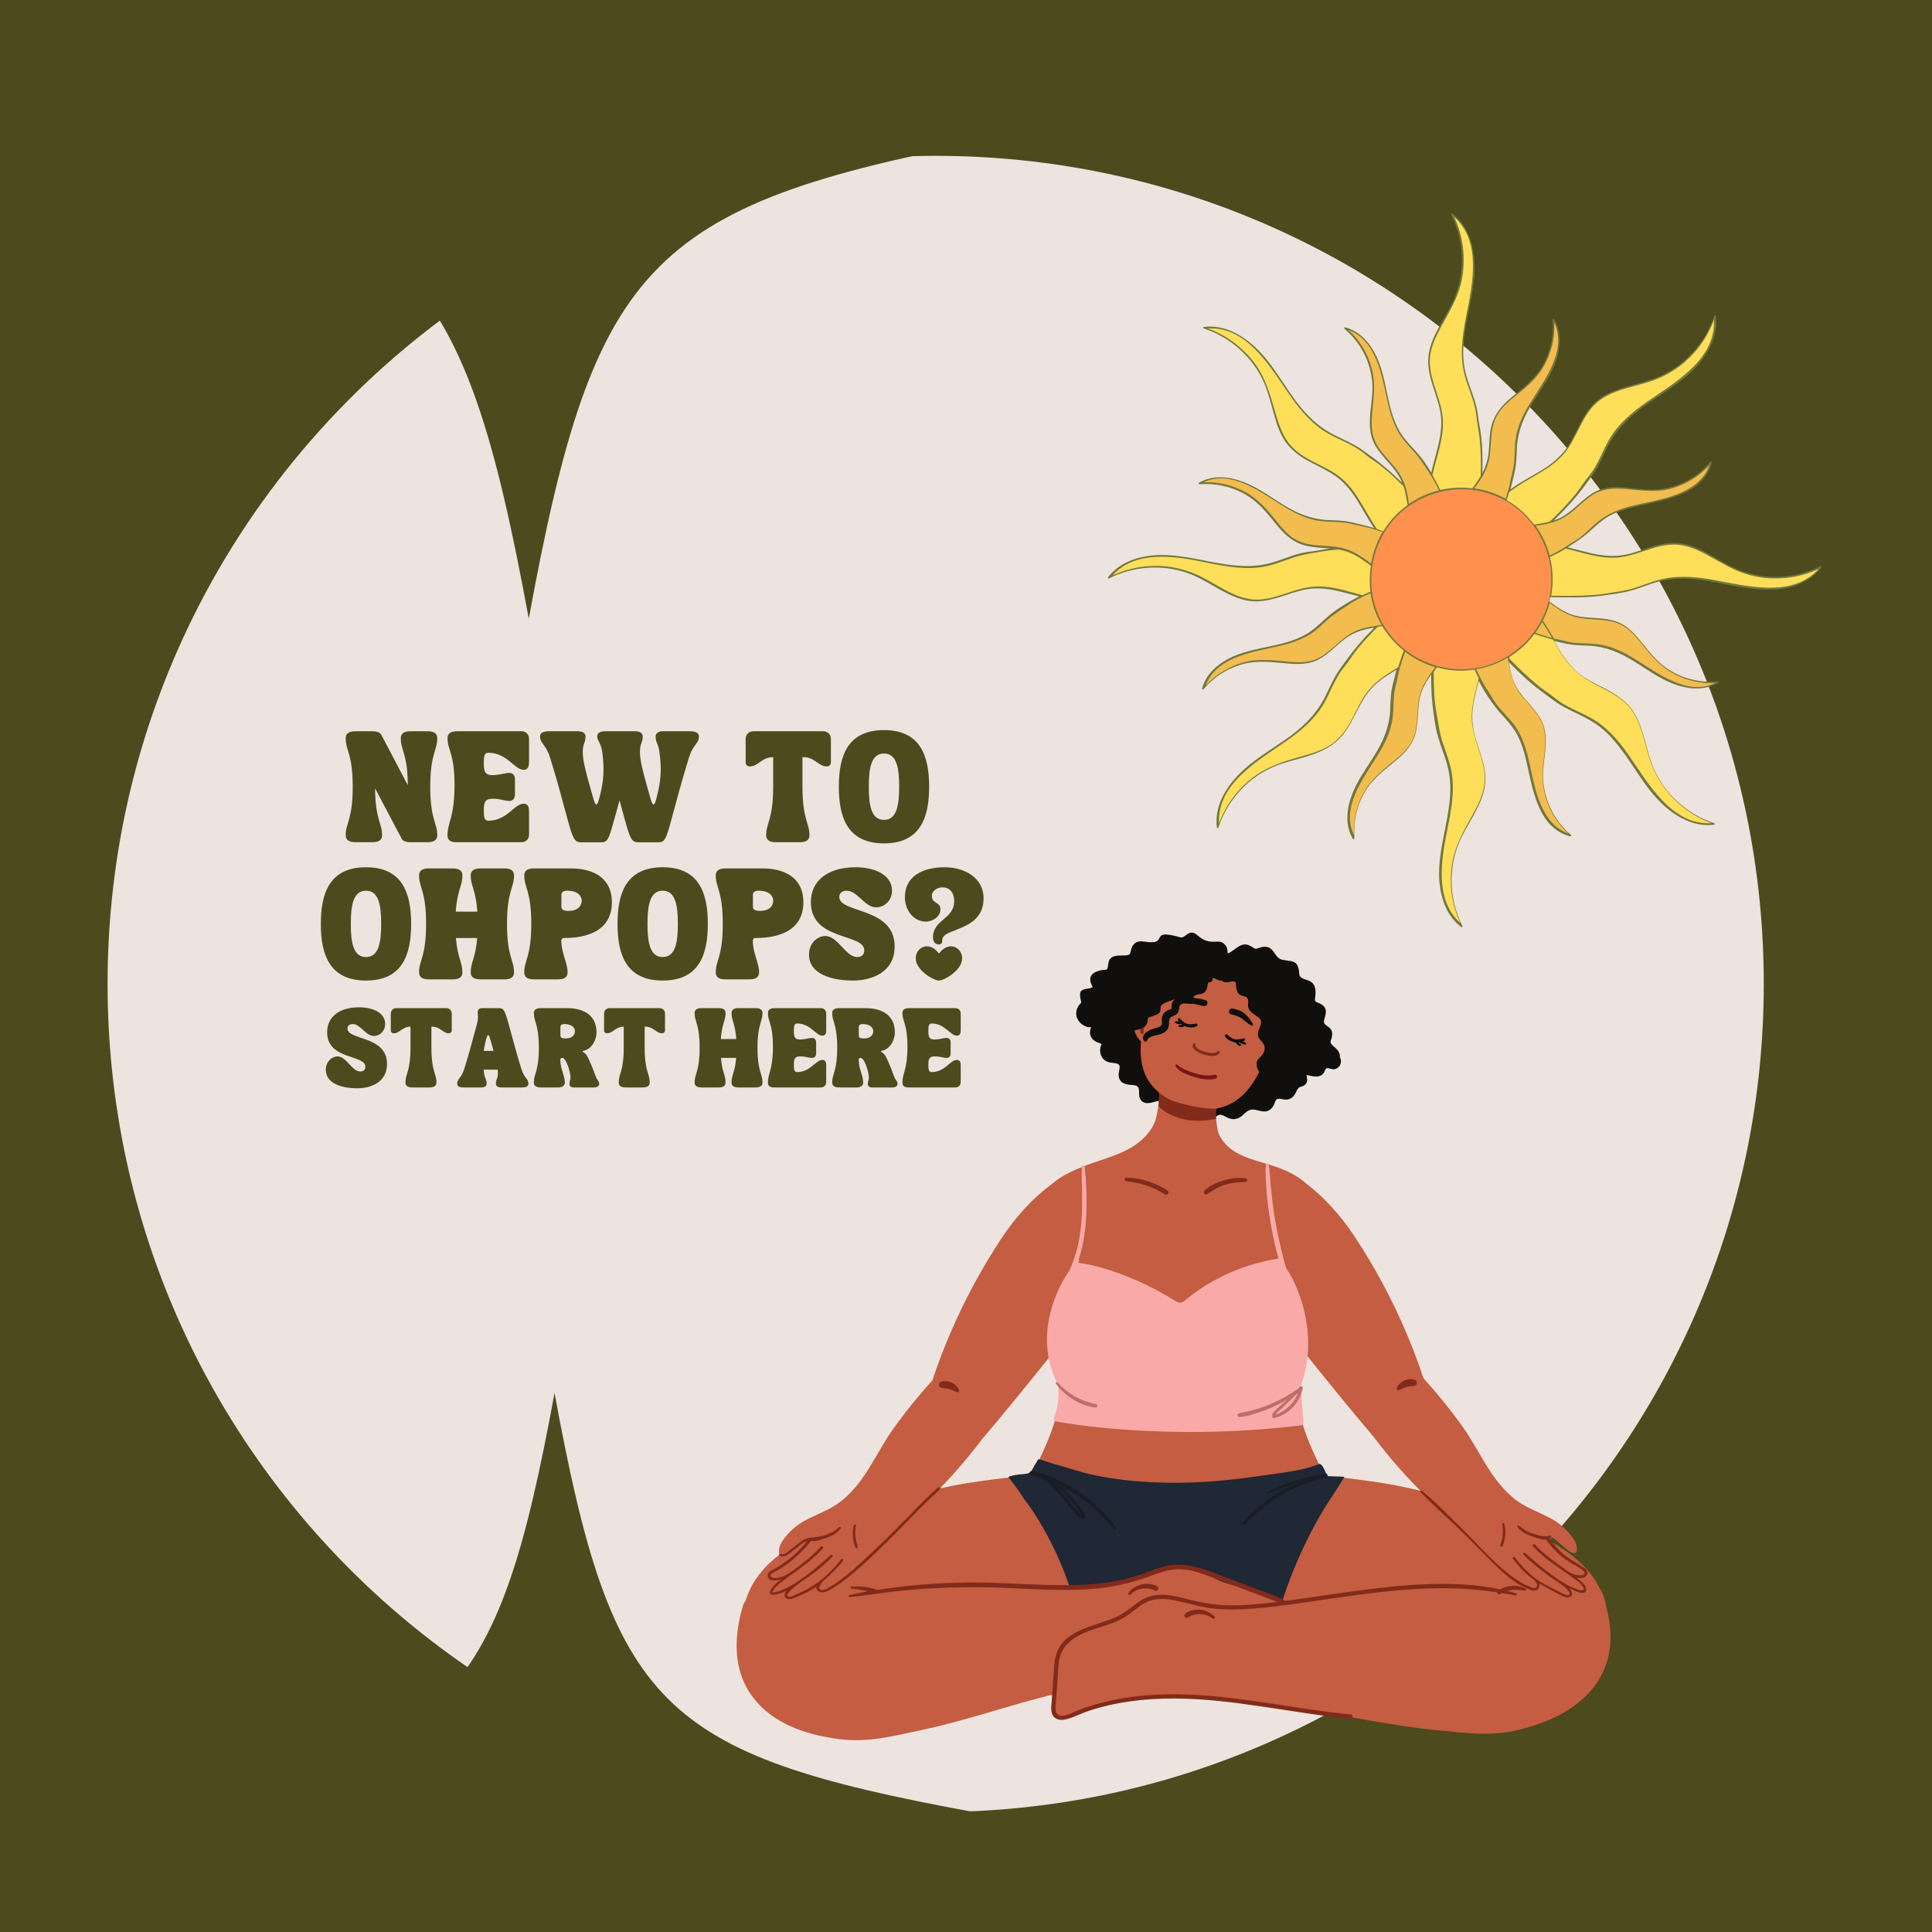<svg xmlns="http://www.w3.org/2000/svg" xmlns:xlink="http://www.w3.org/1999/xlink" width="1080" zoomAndPan="magnify" viewBox="0 0 810 810" height="1080" preserveAspectRatio="xMidYMid meet" version="1.0"><defs><g/><clipPath id="65121cac7a"><path d="M 45.102 65.34 L 739.469 65.34 L 739.469 759.707 L 45.102 759.707 Z M 45.102 65.34 " clip-rule="nonzero"/></clipPath><clipPath id="f0e45e5dc2"><path d="M 392.285 65.34 C 200.543 65.34 45.102 220.781 45.102 412.523 C 45.102 604.27 200.543 759.707 392.285 759.707 C 584.031 759.707 739.469 604.27 739.469 412.523 C 739.469 220.781 584.031 65.34 392.285 65.34 Z M 392.285 65.34 " clip-rule="nonzero"/></clipPath><clipPath id="a8aca5f513"><path d="M 19.516 0 L 423.82 0 L 423.82 259.324 L 19.516 259.324 Z M 19.516 0 " clip-rule="nonzero"/></clipPath><clipPath id="cf71b15cad"><path d="M 56.848 584.047 L 408 584.047 L 408 810 L 56.848 810 Z M 56.848 584.047 " clip-rule="nonzero"/></clipPath><clipPath id="e4c444b876"><path d="M 465 89.238 L 764 89.238 L 764 388.98 L 465 388.98 Z M 465 89.238 " clip-rule="nonzero"/></clipPath><clipPath id="cc63066bfe"><path d="M 464.363 89.238 L 764 89.238 L 764 388.98 L 464.363 388.98 Z M 464.363 89.238 " clip-rule="nonzero"/></clipPath><clipPath id="64a5dbf51f"><path d="M 308.836 657.055 L 545.523 657.055 L 545.523 729.578 L 308.836 729.578 Z M 308.836 657.055 " clip-rule="nonzero"/></clipPath></defs><rect x="-81" width="972" fill="#ffffff" y="-81" height="972" fill-opacity="1"/><rect x="-81" width="972" fill="#4d4a1d" y="-81" height="972" fill-opacity="1"/><g clip-path="url(#65121cac7a)"><g clip-path="url(#f0e45e5dc2)"><path fill="#ede4df" d="M 45.102 65.34 L 739.469 65.34 L 739.469 759.707 L 45.102 759.707 Z M 45.102 65.34 " fill-opacity="1" fill-rule="nonzero"/></g></g><g clip-path="url(#a8aca5f513)"><path fill="#4d4a1d" d="M 423.855 57.191 C 272.23 85.105 249.602 107.734 221.688 259.359 C 193.773 107.734 171.145 85.105 19.516 57.191 C 171.145 29.277 193.773 6.648 221.688 -144.98 C 249.602 6.648 272.23 29.277 423.855 57.191 Z M 423.855 57.191 " fill-opacity="1" fill-rule="nonzero"/></g><g clip-path="url(#cf71b15cad)"><path fill="#4d4a1d" d="M 408.137 759.691 C 276.402 783.941 256.742 803.602 232.492 935.336 C 208.242 803.602 188.582 783.941 56.848 759.691 C 188.582 735.441 208.242 715.781 232.492 584.047 C 256.742 715.781 276.402 735.441 408.137 759.691 Z M 408.137 759.691 " fill-opacity="1" fill-rule="nonzero"/></g><g clip-path="url(#e4c444b876)"><path fill="#ffde59" d="M 719.094 345.293 C 707.75 346.926 697.574 338.223 690.891 329.055 C 684.133 319.809 678.848 309.09 669.293 302.793 C 664.555 299.688 659.039 297.824 654.223 294.793 C 652.746 293.859 651.348 292.852 650.023 291.684 C 643.344 287.41 637.516 281.508 631.926 275.758 C 628.582 272.262 625.164 268.766 621.824 265.27 C 622.988 269.777 622.602 274.98 621.59 279.566 C 619.883 287.41 616.617 295.102 617.395 303.105 C 618.172 311.34 623.066 318.953 622.754 327.191 C 622.367 336.281 615.844 343.738 612.113 352.051 C 606.984 363.473 607.375 377.145 613.121 388.258 C 604.031 381.418 602.867 368.055 604.656 356.789 C 606.441 345.523 610.246 334.105 607.996 322.918 C 606.828 317.324 604.266 312.117 603.023 306.602 C 602.633 304.891 602.402 303.184 602.246 301.473 C 600.535 293.703 600.613 285.469 600.77 277.469 C 600.848 274.902 600.848 272.418 600.926 269.852 C 598.828 272.109 596.262 274.125 593.699 275.758 C 586.941 280.109 579.172 283.297 574.121 289.434 C 568.836 295.805 566.973 304.66 560.914 310.254 C 554.23 316.469 544.289 317.09 535.82 320.352 C 524.164 324.781 514.688 334.805 510.957 346.691 C 509.328 335.348 518.027 325.168 527.195 318.488 C 536.441 311.73 547.164 306.445 553.457 296.891 C 556.562 292.152 558.43 286.637 561.457 281.82 C 562.391 280.344 563.402 278.945 564.566 277.621 C 568.836 270.941 574.742 265.113 580.492 259.52 C 583.832 256.258 587.25 253.074 590.594 249.809 C 585.543 251.906 579.25 251.676 573.734 250.43 C 565.887 248.723 558.195 245.457 550.191 246.234 C 541.957 247.012 534.344 251.906 526.109 251.598 C 517.02 251.207 509.559 244.684 501.246 240.953 C 489.828 235.824 476.152 236.215 465.043 241.965 C 471.879 232.871 485.242 231.707 496.508 233.496 C 507.773 235.281 519.195 239.09 530.383 236.836 C 535.977 235.672 541.18 233.105 546.695 231.863 C 548.406 231.473 550.113 231.242 551.824 231.086 C 559.594 229.379 567.828 229.453 575.832 229.609 C 578.781 229.688 581.734 229.688 584.688 229.766 C 581.113 227.359 578.082 223.781 575.754 220.133 C 571.402 213.371 568.219 205.602 562.078 200.555 C 555.707 195.27 546.852 193.406 541.258 187.348 C 535.043 180.664 534.422 170.719 531.16 162.254 C 526.73 150.598 516.707 141.121 504.82 137.391 C 516.164 135.758 526.34 144.461 533.023 153.629 C 539.781 162.871 545.062 173.594 554.621 179.887 C 559.359 182.996 564.875 184.859 569.695 187.891 C 571.172 188.82 572.566 189.832 573.887 190.996 C 580.57 195.27 586.395 201.176 591.992 206.926 C 595.332 210.422 598.672 213.84 602.012 217.336 C 598.906 211.973 598.98 204.672 600.383 198.379 C 602.09 190.531 605.352 182.84 604.578 174.84 C 603.801 166.602 598.906 158.988 599.215 150.754 C 599.605 141.664 606.133 134.203 609.859 125.891 C 614.984 114.473 614.598 100.797 608.848 89.688 C 617.938 96.523 619.105 109.887 617.32 121.152 C 615.531 132.418 611.723 143.84 613.977 155.027 C 615.141 160.621 617.707 165.824 618.949 171.34 C 619.336 173.051 619.57 174.762 619.727 176.469 C 621.434 184.238 621.355 192.473 621.203 200.477 C 621.125 205.137 621.047 209.801 620.969 214.383 C 622.211 214.773 623.379 215.238 624.543 215.859 C 626.641 210.73 631.301 206.379 636.121 203.273 C 642.879 198.922 650.648 195.738 655.699 189.598 C 660.98 183.227 662.844 174.371 668.906 168.777 C 675.586 162.562 685.531 161.941 694 158.68 C 705.652 154.25 715.129 144.227 718.859 132.34 C 720.414 143.84 711.789 154.016 702.543 160.777 C 693.301 167.535 682.578 172.816 676.285 182.375 C 673.18 187.113 671.312 192.629 668.285 197.445 C 667.352 198.922 666.34 200.32 665.176 201.641 C 660.902 208.324 654.996 214.148 649.25 219.742 C 645.832 223.008 642.488 226.27 639.07 229.531 C 643.965 227.902 649.715 228.211 654.844 229.301 C 662.688 231.008 670.379 234.27 678.383 233.496 C 686.617 232.719 694.23 227.824 702.465 228.133 C 711.559 228.523 719.016 235.047 727.328 238.777 C 738.75 243.906 752.422 243.516 763.531 237.766 C 756.695 246.859 743.332 248.023 732.066 246.234 C 720.805 244.449 709.383 240.641 698.195 242.895 C 692.602 244.059 687.395 246.625 681.879 247.867 C 680.168 248.258 678.461 248.488 676.75 248.645 C 668.98 250.352 660.746 250.277 652.746 250.121 C 646.605 250.043 640.547 249.887 634.41 249.809 C 634.332 250.043 634.254 250.352 634.176 250.586 C 639.926 252.297 644.82 257.422 648.16 262.629 C 652.512 269.387 655.699 277.156 661.836 282.207 C 668.207 287.488 677.062 289.355 682.656 295.414 C 688.871 302.098 689.492 312.039 692.754 320.508 C 697.184 332.086 707.129 341.562 719.094 345.293 Z M 719.094 345.293 " fill-opacity="1" fill-rule="nonzero"/></g><path fill="#f3bc4e" d="M 658.883 350.266 C 650.258 348.168 645.363 338.922 643.188 330.297 C 641.016 321.676 640.234 312.352 635.188 304.969 C 632.621 301.32 629.203 298.367 626.562 294.793 C 625.785 293.703 625.086 292.539 624.465 291.297 C 620.812 286.324 618.328 280.344 615.996 274.516 C 614.52 270.863 612.969 267.137 611.492 263.484 C 611.027 263.484 610.48 263.406 610.016 263.328 C 609.859 267.367 607.918 271.562 605.586 275.059 C 602.09 280.266 597.504 284.926 595.719 290.91 C 593.855 297.125 595.254 304.039 592.613 309.941 C 589.738 316.391 582.824 319.965 577.695 324.859 C 570.703 331.617 566.973 341.719 567.984 351.43 C 563.402 343.816 566.43 333.871 571.016 326.18 C 575.598 318.488 581.656 311.34 583.211 302.641 C 583.988 298.289 583.602 293.781 584.301 289.355 C 584.531 288.035 584.844 286.715 585.23 285.391 C 586.242 279.332 588.652 273.352 591.059 267.602 C 592.535 264.105 594.012 260.609 595.488 257.113 C 592.613 259.289 588.805 260.688 585.152 261.387 C 579.016 262.551 572.488 262.629 566.973 265.582 C 561.301 268.688 557.34 274.516 551.355 276.848 C 544.754 279.41 537.375 277 530.227 276.848 C 520.516 276.691 510.727 281.195 504.59 288.73 C 506.684 280.109 515.93 275.215 524.555 273.039 C 533.18 270.863 542.504 270.086 549.883 265.035 C 553.535 262.473 556.484 259.055 560.059 256.414 C 561.148 255.637 562.312 254.938 563.555 254.316 C 568.527 250.664 574.512 248.18 580.336 245.848 C 582.203 245.07 583.988 244.371 585.852 243.594 C 583.602 242.816 581.348 241.574 579.406 240.254 C 574.199 236.758 569.539 232.176 563.555 230.387 C 557.34 228.523 550.426 229.918 544.52 227.281 C 538.074 224.406 534.5 217.488 529.605 212.363 C 522.844 205.371 512.746 201.641 503.035 202.652 C 510.648 198.066 520.594 201.098 528.285 205.68 C 535.977 210.266 543.121 216.324 551.824 217.879 C 556.176 218.656 560.68 218.266 565.109 218.965 C 566.43 219.199 567.75 219.512 569.07 219.898 C 575.133 220.91 581.113 223.316 586.863 225.727 C 590.203 227.125 593.543 228.602 596.961 229.996 C 593.934 226.969 592.145 222.461 591.367 218.113 C 590.203 211.973 590.125 205.449 587.176 199.93 C 584.066 194.262 578.238 190.297 575.91 184.316 C 573.344 177.711 575.754 170.332 575.91 163.184 C 576.062 153.473 571.559 143.684 564.02 137.547 C 572.645 139.645 577.539 148.887 579.715 157.512 C 581.891 166.137 582.668 175.461 587.719 182.84 C 590.281 186.492 593.699 189.445 596.34 193.016 C 597.117 194.105 597.816 195.27 598.438 196.512 C 602.09 201.484 604.578 207.469 606.906 213.297 C 607.762 215.391 608.617 217.566 609.473 219.664 C 610.094 216.402 611.723 213.062 613.59 210.266 C 617.086 205.059 621.668 200.398 623.457 194.414 C 625.32 188.199 623.922 181.285 626.562 175.383 C 629.438 168.934 636.352 165.359 641.48 160.465 C 648.473 153.703 652.203 143.605 651.191 133.895 C 655.773 141.508 652.746 151.453 648.16 159.145 C 643.578 166.836 637.516 173.984 635.965 182.684 C 635.188 187.035 635.574 191.539 634.875 195.969 C 634.645 197.293 634.332 198.613 633.941 199.93 C 632.934 205.992 630.523 211.973 628.117 217.723 C 626.641 221.141 625.164 224.637 623.766 228.055 C 626.641 224.172 631.926 221.996 636.816 221.066 C 642.957 219.898 649.48 219.82 654.996 216.867 C 660.668 213.762 664.633 207.934 670.613 205.602 C 677.219 203.039 684.598 205.449 691.746 205.602 C 701.457 205.758 711.246 201.25 717.383 193.715 C 715.285 202.34 706.043 207.234 697.418 209.41 C 688.793 211.586 679.473 212.363 672.09 217.41 C 668.438 219.977 665.484 223.395 661.914 226.035 C 660.824 226.812 659.66 227.512 658.418 228.133 C 653.445 231.785 647.461 234.27 641.637 236.602 C 637.594 238.234 633.633 239.863 629.594 241.496 C 629.75 242.273 629.906 243.051 629.98 243.906 C 634.801 243.207 640.004 245.383 644.199 248.18 C 649.406 251.676 654.066 256.258 660.047 258.047 C 666.262 259.91 673.18 258.512 679.082 261.152 C 685.531 264.027 689.105 270.941 694 276.07 C 700.758 283.062 710.859 286.789 720.57 285.781 C 712.957 290.363 703.012 287.332 695.32 282.75 C 687.629 278.168 680.48 272.109 671.781 270.555 C 667.43 269.777 662.922 270.164 658.496 269.465 C 657.176 269.234 655.852 268.922 654.531 268.535 C 648.473 267.523 642.488 265.113 636.742 262.707 C 633.324 261.309 629.98 259.832 626.562 258.434 C 629.203 261.387 630.758 265.66 631.535 269.699 C 632.699 275.836 632.777 282.363 635.73 287.879 C 638.836 293.551 644.664 297.512 646.996 303.496 C 649.559 310.098 647.152 317.477 646.996 324.625 C 646.84 334.34 651.348 344.051 658.883 350.266 Z M 658.883 350.266 " fill-opacity="1" fill-rule="nonzero"/><path fill="#ff914d" d="M 585.621 215.859 C 600.535 200.941 624.621 200.941 639.539 215.859 C 654.453 230.777 654.453 254.859 639.539 269.777 C 624.621 284.695 600.535 284.695 585.621 269.777 C 570.703 254.859 570.703 230.777 585.621 215.859 Z M 585.621 215.859 " fill-opacity="1" fill-rule="nonzero"/><g clip-path="url(#cc63066bfe)"><path fill="#72773f" d="M 763.379 237.301 C 755.531 241.262 746.52 242.738 737.816 241.34 C 733.699 240.719 729.66 239.398 725.93 237.535 C 722.203 235.746 718.781 233.496 715.129 231.551 C 711.867 229.844 708.527 228.367 704.875 227.824 C 701.145 227.281 697.496 227.824 693.922 228.832 C 689.727 229.996 685.688 231.707 681.414 232.562 C 676.672 233.496 672.012 233.027 667.352 232.02 C 664.012 231.242 660.668 230.309 657.25 229.453 C 660.203 227.512 663.156 225.727 665.875 223.316 C 668.75 220.754 671.469 218.113 674.809 216.246 C 677.918 214.539 681.258 213.527 684.676 212.672 C 696.484 209.723 713.965 208.168 717.695 193.871 C 717.773 193.562 717.383 193.328 717.152 193.562 C 712.723 198.844 706.664 202.652 699.98 204.359 C 696.562 205.215 692.988 205.449 689.492 205.215 C 685.688 204.98 681.957 204.203 678.148 204.203 C 674.965 204.129 671.855 204.672 668.98 206.07 C 666.184 207.469 663.777 209.645 661.445 211.742 C 658.805 214.07 656.086 216.402 652.746 217.723 C 652.281 217.879 651.812 218.035 651.422 218.191 C 654.301 215.391 657.02 212.594 659.66 209.566 C 662.535 206.301 665.098 202.727 667.66 199.156 C 670.305 195.504 672.012 191.387 673.953 187.422 C 677.918 179.578 683.898 173.984 691.047 169.09 C 697.496 164.582 704.41 160.621 710.004 154.949 C 715.91 148.965 720.492 141.121 719.406 132.496 C 719.328 132.109 718.859 132.031 718.781 132.418 C 716.219 140.188 711.48 147.102 705.031 152.23 C 701.77 154.871 698.039 157.047 694.078 158.523 C 690.191 159.996 686.152 160.93 682.191 162.098 C 678.461 163.184 674.73 164.504 671.469 166.602 C 668.363 168.699 666.031 171.574 664.086 174.762 C 661.992 178.258 660.438 181.984 658.34 185.559 C 656.008 189.445 652.977 192.551 649.328 195.191 C 644.121 198.844 638.293 201.406 633.246 205.215 C 633.867 202.883 634.41 200.555 634.953 198.145 C 635.809 194.727 635.809 191.23 635.965 187.734 C 636.352 180.586 638.914 174.684 642.645 168.699 C 645.91 163.496 649.637 158.445 651.891 152.617 C 654.223 146.559 654.996 139.645 651.578 133.816 C 651.422 133.586 650.957 133.66 650.957 133.973 C 651.578 140.574 650.102 147.336 646.84 153.086 C 643.656 158.754 638.762 162.406 633.867 166.445 C 629.203 170.254 625.785 174.527 624.855 180.664 C 624.387 183.77 624.387 186.957 624.078 190.141 C 623.688 193.094 622.832 195.816 621.512 198.379 C 621.512 198.301 621.512 198.301 621.512 198.223 C 621.59 193.25 621.59 188.355 621.047 183.383 C 620.812 181.285 620.426 179.188 620.035 177.09 C 619.648 174.684 619.492 172.352 618.871 170.02 C 617.629 165.359 615.609 160.93 614.445 156.27 C 613.199 151.219 613.277 146.016 613.898 140.887 C 615.141 130.785 618.484 121 618.172 110.82 C 617.863 102.816 615.453 94.582 608.926 89.531 C 608.617 89.301 608.227 89.609 608.383 89.922 C 612.578 98.156 613.898 107.633 612.27 116.648 C 611.492 121 609.938 125.035 607.918 128.922 C 605.977 132.574 603.801 136.07 601.934 139.723 C 600.305 142.984 599.059 146.559 598.828 150.211 C 598.516 154.559 599.762 158.832 601.082 162.949 C 602.477 167.301 604.109 171.652 604.266 176.234 C 604.422 181.133 603.258 185.871 602.012 190.531 C 601.312 193.016 600.613 195.582 600.07 198.223 C 598.75 195.969 597.352 193.715 595.719 191.695 C 593.469 188.898 590.824 186.414 588.652 183.617 C 580.805 173.363 582.359 159.379 576.453 148.191 C 573.809 143.141 569.695 138.711 563.945 137.234 C 563.633 137.156 563.402 137.547 563.633 137.777 C 568.762 142.129 572.492 147.879 574.277 154.406 C 575.133 157.59 575.52 160.855 575.363 164.195 C 575.207 167.922 574.512 171.574 574.355 175.227 C 574.199 178.488 574.355 181.828 575.676 184.938 C 576.762 187.5 578.551 189.754 580.336 191.852 C 582.512 194.34 584.844 196.746 586.473 199.621 C 587.02 200.477 587.406 201.406 587.793 202.34 C 585.852 200.477 583.91 198.613 581.812 196.824 C 578.551 193.949 574.977 191.387 571.402 188.82 C 567.75 186.18 563.633 184.473 559.672 182.527 C 551.824 178.566 546.23 172.582 541.336 165.438 C 536.828 158.988 532.867 152.074 527.195 146.48 C 521.215 140.574 513.367 135.992 504.742 137.078 C 504.355 137.156 504.277 137.621 504.664 137.699 C 512.512 140.266 519.504 145.16 524.633 151.609 C 527.352 155.027 529.449 158.832 530.926 162.871 C 532.324 166.758 533.258 170.797 534.422 174.762 C 535.508 178.488 536.828 182.219 539.082 185.402 C 541.258 188.434 544.211 190.766 547.395 192.629 C 550.891 194.648 554.699 196.281 558.117 198.379 C 562 200.711 565.031 203.895 567.594 207.621 C 570.625 212.051 573.035 216.945 576.062 221.375 C 573.113 220.441 570.004 219.82 566.973 219.043 C 563.555 218.191 560.059 218.191 556.562 218.035 C 549.414 217.645 543.512 215.082 537.531 211.352 C 532.324 208.09 527.273 204.359 521.445 202.109 C 515.387 199.777 508.473 199 502.645 202.418 C 502.414 202.574 502.492 203.039 502.801 203.039 C 509.25 202.496 515.777 203.816 521.445 206.926 C 527.039 209.953 530.77 214.461 534.656 219.355 C 538.152 223.703 542.035 227.59 547.707 228.832 C 551.125 229.609 554.543 229.688 557.883 229.996 C 557.727 229.996 557.648 229.996 557.496 229.996 C 555.707 230.23 553.922 230.543 552.137 230.852 C 549.883 231.242 547.629 231.395 545.375 231.941 C 541.258 232.949 537.297 234.738 533.18 235.902 C 516.395 240.797 500.082 231.32 483.223 232.871 C 476.074 233.574 469.082 236.137 464.578 241.965 C 464.344 242.273 464.656 242.66 464.965 242.508 C 472.891 238.469 482.059 237.07 490.836 238.469 C 495.109 239.164 499.148 240.488 502.957 242.43 C 506.609 244.293 510.102 246.547 513.758 248.41 C 517.02 250.043 520.438 251.52 524.09 251.984 C 527.973 252.449 531.859 251.676 535.586 250.586 C 539.781 249.344 543.82 247.711 548.172 247.012 C 552.91 246.234 557.648 246.934 562.312 248.102 C 564.801 248.723 567.363 249.422 569.848 250.043 C 568.762 250.586 567.594 251.207 566.508 251.828 C 563.633 253.539 560.602 255.324 557.961 257.422 C 555.164 259.676 552.758 262.316 549.883 264.414 C 539.625 271.875 525.875 270.398 514.922 276.223 C 509.871 278.945 505.441 282.984 503.965 288.73 C 503.887 289.043 504.277 289.277 504.512 289.043 C 508.707 283.992 514.301 280.344 520.594 278.555 C 527.352 276.613 533.801 277.699 540.637 278.246 C 543.898 278.477 547.32 278.477 550.504 277.469 C 553.066 276.613 555.242 275.137 557.262 273.43 C 559.75 271.406 562 269.078 564.645 267.289 C 567.516 265.27 570.859 264.105 574.277 263.484 C 574.898 263.328 575.52 263.25 576.141 263.172 C 573.965 265.348 571.867 267.523 569.926 269.852 C 567.051 273.117 564.488 276.691 561.926 280.266 C 559.281 283.914 557.574 288.035 555.633 291.996 C 551.668 299.844 545.688 305.438 538.539 310.332 C 532.09 314.836 525.176 318.801 519.582 324.473 C 513.68 330.453 509.094 338.301 510.18 346.926 C 510.258 347.312 510.727 347.391 510.805 347 C 513.289 339.387 517.949 332.629 524.09 327.5 C 527.195 324.938 530.691 322.84 534.422 321.285 C 538.152 319.734 542.113 318.801 545.922 317.711 C 553.145 315.691 559.828 312.895 564.176 306.445 C 568.762 299.688 570.938 291.684 577.465 286.246 C 579.949 284.148 582.668 282.438 585.465 280.809 C 584.922 282.984 584.375 285.238 583.832 287.41 C 582.977 290.832 582.977 294.328 582.824 297.824 C 582.434 304.969 579.871 310.875 576.141 316.855 C 572.879 322.062 569.148 327.113 566.895 332.938 C 564.566 339 563.789 345.914 567.207 351.742 C 567.363 351.973 567.828 351.895 567.828 351.586 C 567.207 344.746 568.762 337.832 572.258 331.93 C 575.676 326.102 580.957 322.527 586.008 318.18 C 588.184 316.312 590.203 314.293 591.602 311.887 C 593.156 309.242 593.855 306.211 594.164 303.184 C 594.555 299.453 594.477 295.727 595.332 292.074 C 596.188 288.656 597.973 285.625 599.992 282.828 C 599.992 287.332 600.148 291.918 600.691 296.426 C 601.234 300.543 601.703 304.812 602.867 308.777 C 604.031 312.895 605.742 316.855 606.828 320.977 C 611.336 337.602 601.781 353.836 603.566 370.543 C 604.344 377.457 606.906 384.293 612.578 388.645 C 612.891 388.875 613.277 388.566 613.121 388.258 C 609.316 380.719 607.84 372.172 608.926 363.781 C 609.473 359.355 610.793 355.082 612.734 351.039 C 614.445 347.543 616.539 344.203 618.406 340.707 C 620.113 337.523 621.668 334.105 622.367 330.531 C 623.066 326.879 622.68 323.227 621.746 319.656 C 620.738 315.613 619.105 311.73 618.094 307.688 C 616.93 302.949 617.008 298.211 618.016 293.395 C 618.562 290.754 619.262 288.113 619.957 285.469 C 622.68 290.676 625.941 295.648 629.98 299.996 C 632.469 302.719 634.875 305.516 636.508 308.855 C 638.062 312.039 639.07 315.383 639.848 318.801 C 642.566 330.375 644.586 347.078 658.34 350.652 C 658.648 350.73 658.883 350.344 658.648 350.109 C 651.191 343.816 646.84 334.414 646.84 324.703 C 646.996 318.332 649.016 311.652 647.383 305.359 C 646.062 300.074 642.023 296.348 638.605 292.305 C 636.508 289.742 634.875 287.102 633.867 283.914 C 633.246 281.82 632.777 279.645 632.469 277.469 C 635.266 280.344 638.219 283.219 641.246 285.859 C 644.434 288.656 647.93 291.062 651.348 293.625 C 654.918 296.348 659.039 298.055 663.078 300.074 C 667.039 302.02 670.613 304.27 673.797 307.379 C 676.906 310.41 679.551 313.906 682.035 317.398 C 686.539 323.848 690.504 330.766 696.172 336.355 C 702.156 342.262 710.004 346.848 718.625 345.758 C 719.016 345.68 719.094 345.215 718.703 345.137 C 706.816 341.25 697.105 332.086 692.602 320.508 C 690.191 314.059 689.262 306.992 686.152 300.777 C 683.043 294.484 677.605 291.062 671.469 287.957 C 668.207 286.324 664.863 284.695 661.992 282.438 C 659.039 280.109 656.707 277.078 654.688 273.973 C 653.602 272.262 652.59 270.477 651.5 268.688 C 652.977 269.078 654.375 269.387 655.852 269.699 C 659.27 270.555 662.766 270.555 666.262 270.707 C 673.41 271.098 679.316 273.66 685.297 277.391 C 690.504 280.652 695.555 284.383 701.379 286.637 C 707.438 288.965 714.355 289.742 720.18 286.324 C 720.414 286.168 720.336 285.703 720.023 285.703 C 713.035 286.324 705.887 284.695 699.902 280.965 C 694.078 277.391 690.582 271.953 686.152 266.902 C 684.211 264.727 682.035 262.707 679.473 261.387 C 676.598 259.91 673.332 259.445 670.148 259.211 C 666.418 258.898 662.688 258.898 659.117 257.734 C 655.621 256.57 652.512 254.473 649.637 252.293 C 649.559 252.219 649.48 252.219 649.406 252.141 C 649.406 252.062 649.48 251.906 649.48 251.828 C 649.637 251.207 649.793 250.586 649.871 249.887 C 649.871 250.043 649.871 250.199 649.871 250.352 C 657.176 250.508 664.477 250.664 671.703 249.734 C 675.586 249.188 679.625 248.723 683.434 247.711 C 687.473 246.625 691.277 244.914 695.32 243.828 C 704.098 241.418 713.035 242.895 721.734 244.684 C 735.254 247.402 753.508 250.742 763.301 238 C 764 237.535 763.688 237.145 763.379 237.301 Z M 653.367 218.113 C 656.086 216.945 658.34 215.238 660.594 213.297 C 663.078 211.121 665.484 208.789 668.285 207.156 C 671.781 205.137 675.664 204.672 679.703 204.902 C 686.695 205.293 693.223 206.691 700.137 204.98 C 706.43 203.352 712.18 199.93 716.605 195.113 C 712.488 206.613 698.117 209.02 687.707 211.273 C 681.723 212.594 675.82 214.227 670.848 218.035 C 667.973 220.207 665.562 222.852 662.766 225.102 C 661.289 226.27 659.66 227.125 658.105 228.133 C 656.551 229.145 655.074 230.152 653.445 231.008 C 652.203 231.707 650.957 232.328 649.715 232.949 C 648.551 228.445 646.531 224.25 643.809 220.441 C 646.996 219.977 650.336 219.434 653.367 218.113 Z M 645.363 198.379 C 649.016 196.203 652.668 193.715 655.465 190.453 C 658.184 187.348 659.969 183.617 661.836 179.965 C 663.777 176.082 665.875 172.117 669.059 169.164 C 672.398 166.059 676.75 164.348 681.023 163.027 C 685.141 161.785 689.414 160.855 693.457 159.379 C 697.184 157.977 700.68 156.113 703.867 153.781 C 710.547 148.809 715.754 141.898 718.547 134.051 C 719.559 150.676 702 160.465 690.191 168.699 C 683.977 173.051 678.227 177.945 674.422 184.629 C 672.324 188.434 670.77 192.473 668.516 196.203 C 667.43 198.066 666.031 199.699 664.711 201.406 C 663.312 203.352 661.992 205.371 660.516 207.234 C 657.25 211.273 653.602 215.004 649.793 218.656 C 647.617 219.277 645.363 219.59 643.188 219.977 C 640.625 216.559 637.516 213.449 633.867 211.043 C 633.09 210.574 632.391 210.109 631.613 209.645 C 631.77 209.332 631.848 208.945 632 208.633 C 632.234 207.855 632.469 207.156 632.699 206.379 C 636.664 203.273 641.168 200.863 645.363 198.379 Z M 624.156 193.328 C 624.93 190.066 624.93 186.645 625.242 183.227 C 625.555 179.578 626.25 176.082 628.352 173.051 C 630.059 170.488 632.391 168.469 634.723 166.523 C 639.383 162.719 643.965 159.145 647.074 153.859 C 650.336 148.266 651.969 141.82 651.656 135.371 C 657.098 146.867 647.695 159.066 641.789 168.547 C 638.684 173.516 636.043 178.801 635.344 184.703 C 634.953 188.047 635.109 191.387 634.723 194.648 C 634.488 196.59 633.941 198.301 633.555 200.164 C 633.168 201.797 632.934 203.43 632.469 205.059 C 632.078 206.457 631.613 207.777 631.223 209.098 C 627.105 206.848 622.68 205.371 618.094 204.75 C 618.871 203.66 619.648 202.652 620.348 201.562 C 622.059 199.078 623.457 196.359 624.156 193.328 Z M 602.867 190.219 C 604.031 185.949 605.043 181.52 604.965 177.012 C 604.887 172.738 603.645 168.699 602.324 164.66 C 600.926 160.387 599.449 156.035 599.449 151.531 C 599.449 146.945 601.234 142.594 603.332 138.633 C 607.141 131.328 611.645 124.648 613.043 116.336 C 614.52 107.789 613.355 98.934 609.703 91.008 C 621.355 101.34 617.32 119.367 614.676 132.727 C 613.043 141.043 611.879 149.512 614.211 157.746 C 615.375 161.941 617.164 165.98 618.25 170.254 C 618.793 172.352 619.027 174.527 619.262 176.703 C 619.57 179.109 620.113 181.441 620.348 183.848 C 620.891 189.055 620.969 194.262 620.812 199.465 C 620.582 199.855 620.348 200.164 620.191 200.555 C 619.262 201.953 618.328 203.352 617.32 204.75 C 612.812 204.203 608.305 204.438 603.875 205.449 C 603.023 203.66 602.09 201.875 601.082 200.086 C 600.926 199.777 600.691 199.465 600.535 199.156 C 601.234 196.125 602.09 193.094 602.867 190.219 Z M 582.59 193.328 C 580.492 190.922 578.316 188.59 576.84 185.715 C 575.055 182.141 574.898 178.18 575.207 174.293 C 575.754 167.457 576.918 161.008 575.055 154.25 C 573.422 148.113 570.004 142.594 565.344 138.324 C 576.141 142.207 579.016 155.492 581.113 165.516 C 582.359 171.262 583.68 177.246 586.941 182.297 C 588.652 184.859 590.746 187.113 592.844 189.367 C 595.254 192.086 597.039 194.957 599.059 197.988 C 600.691 200.398 602.09 202.961 603.332 205.602 C 598.828 206.691 594.555 208.633 590.668 211.273 C 590.594 210.809 590.516 210.422 590.516 209.953 C 590.047 206.77 589.348 203.586 587.871 200.633 C 586.551 197.91 584.531 195.582 582.59 193.328 Z M 568.684 207.777 C 566.586 204.594 564.098 201.641 560.992 199.387 C 557.648 196.902 553.766 195.27 550.113 193.328 C 546.152 191.23 542.426 188.82 539.859 185.172 C 537.453 181.754 536.055 177.633 534.887 173.672 C 532.633 165.902 530.691 158.445 525.719 151.918 C 520.746 145.469 514.066 140.496 506.375 137.699 C 523 136.691 532.789 154.25 541.027 166.059 C 545.375 172.273 550.27 178.023 556.953 181.828 C 560.758 183.926 564.801 185.48 568.527 187.734 C 570.391 188.82 572.023 190.219 573.73 191.539 C 575.676 192.941 577.695 194.262 579.559 195.738 C 582.668 198.223 585.543 201.02 588.418 203.816 C 589.117 205.914 589.504 208.09 589.895 210.266 C 589.969 210.809 590.047 211.273 590.125 211.82 C 588.496 212.984 586.863 214.305 585.387 215.781 C 583.289 217.879 581.426 220.285 579.949 222.773 C 579.172 222.461 578.395 222.23 577.617 221.918 C 577.539 221.918 577.387 221.84 577.309 221.84 C 574.199 217.258 571.711 212.363 568.684 207.777 Z M 540.793 224.559 C 538.617 222.773 536.75 220.52 535.043 218.344 C 531.312 213.684 527.582 209.332 522.301 206.379 C 516.863 203.352 510.727 201.953 504.59 202.184 C 516.086 196.746 528.285 206.148 537.762 212.051 C 542.734 215.16 548.016 217.801 553.922 218.5 C 557.262 218.887 560.602 218.734 563.867 219.121 C 565.809 219.355 567.516 219.898 569.383 220.285 C 571.016 220.676 572.645 220.91 574.277 221.375 C 576.062 221.918 577.852 222.461 579.637 223.082 C 577.23 227.203 575.598 231.707 574.82 236.289 C 572.879 234.816 570.938 233.418 568.836 232.254 C 566.199 230.699 563.402 229.688 560.371 229.301 C 557.109 228.832 553.844 228.832 550.582 228.445 C 546.93 228.055 543.59 226.891 540.793 224.559 Z M 563.555 247.477 C 559.281 246.391 554.777 245.535 550.348 246.004 C 546.152 246.391 542.191 247.789 538.227 249.109 C 534.109 250.43 529.84 251.676 525.41 251.363 C 521.137 250.977 517.176 249.266 513.445 247.246 C 509.793 245.305 506.297 243.051 502.645 241.34 C 498.992 239.633 495.109 238.391 491.148 237.766 C 482.758 236.445 474.133 237.688 466.441 241.262 C 476.23 230.23 493.324 233.262 506.066 235.902 C 514.145 237.535 522.457 239.09 530.613 237.457 C 534.809 236.602 538.77 234.891 542.812 233.574 C 546.773 232.328 550.891 231.785 555.008 231.086 C 557.031 230.777 559.051 230.543 561.07 230.387 C 563.324 230.777 565.574 231.395 567.75 232.562 C 570.238 233.883 572.488 235.516 574.742 237.223 C 574.199 240.797 574.121 244.449 574.59 248.023 C 573.422 248.488 572.336 249.031 571.246 249.578 C 568.605 248.875 566.043 248.102 563.555 247.477 Z M 566.43 265.582 C 564.02 266.98 561.926 268.844 559.828 270.707 C 557.262 272.961 554.621 275.293 551.434 276.535 C 547.938 277.855 544.133 277.777 540.48 277.469 C 533.875 276.848 527.66 275.914 521.137 277.777 C 515.152 279.488 509.715 282.828 505.52 287.41 C 509.328 276.691 522.457 273.816 532.402 271.719 C 538.227 270.477 544.133 269.156 549.184 265.969 C 551.824 264.34 554 262.164 556.25 260.141 C 558.973 257.656 561.848 255.949 564.801 253.926 C 567.828 251.828 571.172 250.199 574.59 248.645 C 575.133 252.219 576.141 255.715 577.695 259.055 C 578.16 260.062 578.707 261.074 579.25 262.008 C 578.16 262.164 576.996 262.316 575.91 262.551 C 572.566 263.016 569.305 263.871 566.43 265.582 Z M 578.938 284.539 C 575.988 286.789 573.422 289.512 571.48 292.695 C 569.383 296.113 567.828 299.766 565.887 303.184 C 563.711 306.992 561.07 310.332 557.262 312.66 C 553.688 314.836 549.727 316.004 545.766 317.09 C 538.227 319.188 531.238 321.363 524.945 326.258 C 518.652 331.152 513.832 337.758 511.113 345.215 C 510.102 328.586 527.66 318.801 539.473 310.562 C 545.688 306.211 551.434 301.32 555.242 294.637 C 557.34 290.832 558.895 286.789 561.148 283.062 C 562.234 281.195 563.633 279.566 564.953 277.855 C 566.352 275.914 567.672 273.895 569.148 272.031 C 571.789 268.766 574.664 265.738 577.617 262.785 C 578.238 262.707 578.859 262.551 579.48 262.473 C 581.891 266.434 584.996 269.93 588.574 272.805 C 588.027 274.125 587.562 275.527 587.098 276.848 C 586.785 277.777 586.473 278.789 586.242 279.723 C 583.754 281.273 581.27 282.75 578.938 284.539 Z M 595.41 290.91 C 594.477 294.172 594.398 297.59 594.164 300.93 C 593.934 304.66 593.391 308.469 591.445 311.73 C 589.816 314.449 587.406 316.547 584.996 318.566 C 580.258 322.449 575.598 326.023 572.336 331.309 C 568.992 336.902 567.285 343.504 567.594 350.031 C 562.156 338.531 571.559 326.336 577.465 316.855 C 580.57 311.887 583.211 306.602 583.91 300.699 C 584.301 297.355 584.145 294.016 584.531 290.754 C 584.766 288.809 585.309 287.102 585.699 285.238 C 586.086 283.605 586.316 281.973 586.785 280.344 C 587.484 277.934 588.262 275.602 589.117 273.273 C 592.922 276.145 597.195 278.402 601.781 279.723 C 601.082 280.652 600.383 281.664 599.684 282.594 C 597.895 285.16 596.262 287.879 595.41 290.91 Z M 617.863 293.082 C 617.086 296.969 616.695 301.008 617.395 304.969 C 618.094 309.09 619.57 312.973 620.812 316.934 C 622.137 321.207 622.988 325.637 622.137 330.141 C 621.355 334.184 619.492 337.91 617.473 341.484 C 613.59 348.402 609.859 354.926 608.691 362.93 C 607.527 371.164 608.77 379.555 612.27 387.012 C 601.469 377.379 604.188 360.676 606.75 348.012 C 608.383 339.93 610.016 331.695 608.539 323.461 C 607.762 319.344 606.207 315.457 604.887 311.496 C 603.566 307.535 603.102 303.496 602.324 299.375 C 601.234 293.551 601.082 287.645 601.082 281.742 C 601.547 281.117 602.012 280.496 602.477 279.797 C 606.984 281.039 611.723 281.508 616.461 280.965 C 617.086 280.887 617.629 280.809 618.25 280.73 C 618.406 281.117 618.562 281.43 618.715 281.82 C 619.105 282.672 619.492 283.527 619.957 284.383 C 619.262 287.41 618.484 290.207 617.863 293.082 Z M 637.594 291.297 C 641.094 295.805 645.754 299.609 647.23 305.359 C 648.781 311.652 646.84 318.18 646.684 324.551 C 646.605 333.949 650.57 343.117 657.484 349.41 C 646.141 345.371 643.656 331.152 641.402 320.742 C 640.082 314.684 638.449 308.621 634.645 303.648 C 632.543 300.93 630.059 298.598 627.961 295.957 C 626.797 294.484 625.863 292.93 624.93 291.375 C 624 289.82 622.91 288.344 621.98 286.715 C 620.891 284.695 619.883 282.672 618.871 280.574 C 623.613 279.801 628.117 278.09 632.156 275.68 C 632.156 275.758 632.156 275.758 632.156 275.836 C 632.934 281.586 634.098 286.789 637.594 291.297 Z M 658.184 278.945 C 662.066 283.449 667.117 286.09 672.324 288.73 C 677.996 291.605 682.969 294.871 685.918 300.699 C 689.105 306.914 689.957 314.059 692.445 320.508 C 696.875 331.852 706.117 340.941 717.617 345.137 C 700.836 346.145 691.047 328.355 682.812 316.547 C 678.461 310.332 673.566 304.582 666.809 300.93 C 662.922 298.754 658.727 297.203 654.996 294.871 C 653.211 293.781 651.734 292.461 650.023 291.219 C 648.082 289.82 646.141 288.5 644.277 286.945 C 640.312 283.684 636.586 280.031 632.934 276.301 C 632.855 275.992 632.855 275.758 632.777 275.449 C 636.895 272.883 640.469 269.621 643.344 265.738 C 644.199 266.047 645.129 266.355 645.988 266.668 C 647.695 267.215 649.406 267.68 651.113 268.145 C 653.289 272.031 655.465 275.758 658.184 278.945 Z M 646.531 260.766 C 648.004 262.863 649.406 265.191 650.727 267.445 C 650.258 267.367 649.871 267.215 649.406 267.137 C 647.461 266.59 645.598 265.969 643.73 265.27 C 644.742 263.871 645.676 262.316 646.531 260.766 Z M 649.715 252.762 C 652.281 254.703 654.996 256.57 658.027 257.812 C 661.211 259.133 664.633 259.445 668.051 259.676 C 671.855 259.91 675.82 260.062 679.316 261.773 C 682.344 263.25 684.676 265.582 686.852 268.145 C 690.891 272.961 694.387 277.934 699.828 281.352 C 705.574 284.926 712.258 286.715 719.016 286.402 C 707.516 291.84 695.32 282.438 685.844 276.535 C 680.871 273.43 675.586 270.785 669.684 270.086 C 666.34 269.699 663 269.852 659.738 269.465 C 657.793 269.234 656.086 268.688 654.223 268.301 C 653.289 268.066 652.434 267.91 651.5 267.758 C 650.023 265.191 648.551 262.629 646.84 260.219 C 648.004 257.812 649.016 255.324 649.715 252.762 Z M 621.824 279.488 C 606.363 283.371 589.66 276.926 580.957 263.562 C 571.246 248.723 573.422 228.754 585.852 216.168 C 587.328 214.695 588.961 213.371 590.594 212.207 C 590.668 212.207 590.746 212.129 590.824 212.129 C 590.824 212.129 590.824 212.051 590.824 212.051 C 601.855 204.359 616.461 202.805 628.895 208.711 C 643.035 215.469 651.656 230.699 650.258 246.312 C 648.781 262.086 637.129 275.602 621.824 279.488 Z M 719.25 243.285 C 710.391 241.574 701.77 240.953 693.066 243.828 C 688.871 245.227 684.832 246.934 680.559 247.711 C 678.383 248.102 676.285 248.332 674.109 248.723 C 671.469 249.188 668.828 249.422 666.184 249.578 C 660.902 249.887 655.621 249.887 650.336 249.734 C 651.348 244.293 651.113 238.777 649.793 233.574 C 652.047 232.484 654.301 231.32 656.473 229.996 C 659.816 230.777 663.156 231.785 666.496 232.562 C 670.77 233.574 675.199 234.195 679.625 233.574 C 683.664 233.027 687.551 231.551 691.434 230.309 C 695.707 228.91 700.215 227.824 704.723 228.523 C 708.758 229.145 712.566 230.93 716.141 232.871 C 723.289 236.758 729.891 240.797 738.051 242.039 C 746.363 243.285 754.832 242.039 762.445 238.547 C 751.723 250.586 733 245.848 719.25 243.285 Z M 719.25 243.285 " fill-opacity="1" fill-rule="nonzero"/></g><g fill="#4d4a1d" fill-opacity="1"><g transform="translate(144.295, 353.104)"><g><path d="M 3.586 -23.262 C 3.586 -9.402 0.645 -8.176 0.645 -2.941 C 0.645 0.227 4.199 0 5.559 0 L 10.984 0 C 12.344 0 15.895 0.227 15.895 -2.941 C 15.895 -8.078 13.055 -9.371 12.957 -22.617 L 23.941 -1.777 C 24.719 0.16 27.496 0 28.66 0 L 34.117 0 C 35.477 0 39.031 0.227 39.031 -2.941 C 39.031 -8.176 36.09 -9.402 36.09 -23.262 C 36.09 -37.125 39.031 -38.352 39.031 -43.586 C 39.031 -46.754 35.477 -46.527 34.117 -46.527 L 28.66 -46.527 C 27.301 -46.527 23.746 -46.754 23.746 -43.586 C 23.746 -38.449 26.59 -37.156 26.688 -23.875 L 15.672 -44.848 L 15.672 -44.812 C 14.863 -46.688 12.148 -46.527 10.984 -46.527 L 5.559 -46.527 C 4.199 -46.527 0.645 -46.754 0.645 -43.586 C 0.645 -38.352 3.586 -37.125 3.586 -23.262 Z M 3.586 -23.262 "/></g></g></g><g fill="#4d4a1d" fill-opacity="1"><g transform="translate(186.974, 353.104)"><g><path d="M 3.586 -23.91 C 3.586 -10.438 0.645 -8.367 0.645 -2.875 C 0.645 0.227 3.684 0 5.039 0 L 31.633 0 C 33.539 0 34.828 -1.293 34.828 -3.199 L 34.828 -12.438 C 34.828 -14.152 34.797 -16.156 32.535 -16.156 C 28.691 -16.156 25.621 -9.016 17.77 -9.016 C 15.93 -9.016 15.863 -10.855 15.863 -13.473 C 15.863 -17.027 16.512 -18.383 20.227 -18.223 C 23.133 -18.094 24.555 -17.316 26.59 -17.316 C 28.305 -17.316 28.918 -18.707 28.918 -19.934 L 28.918 -26.43 C 28.918 -27.656 28.305 -29.047 26.59 -29.047 C 24.555 -29.047 23.133 -28.305 20.227 -28.141 C 16.383 -27.914 15.863 -29.465 15.863 -33.051 C 15.863 -35.668 15.93 -37.512 17.77 -37.512 C 25.621 -37.512 28.691 -30.371 32.535 -30.371 C 34.797 -30.371 34.828 -32.375 34.828 -34.086 L 34.828 -43.328 C 34.828 -45.234 33.539 -46.527 31.633 -46.527 L 5.559 -46.527 C 4.199 -46.527 0.645 -46.754 0.645 -43.648 C 0.645 -38.578 3.586 -37.383 3.586 -23.91 Z M 3.586 -23.91 "/></g></g></g><g fill="#4d4a1d" fill-opacity="1"><g transform="translate(225.776, 353.104)"><g><path d="M 0.645 -44.328 C 0.645 -41.324 3.102 -41.164 4.91 -35.281 C 8.789 -22.648 9.047 -20.84 12.57 -8.141 C 14.961 0.484 15.801 0.031 19.062 0.031 L 25.168 0.031 C 28.434 0.031 29.016 0.484 31.371 -8.141 C 32.18 -11.148 32.859 -13.57 33.441 -15.637 C 33.633 -16.316 33.797 -16.961 33.957 -17.578 C 34.637 -15.055 35.445 -12.148 36.543 -8.141 C 38.902 0.484 39.773 0.031 43.035 0.031 L 49.145 0.031 C 52.406 0.031 52.988 0.484 55.348 -8.141 C 58.836 -20.84 59.16 -22.648 63.004 -35.281 C 64.781 -41.164 67.27 -41.324 67.27 -44.328 C 67.27 -46.137 65.395 -46.527 63.23 -46.527 L 52.246 -46.527 C 50.758 -46.527 49.109 -45.977 49.109 -44.359 C 49.109 -41.52 50.176 -41.648 50.695 -37.801 C 51.629 -30.855 51.469 -26.074 49.434 -18.383 C 49.078 -17.059 48.691 -15.895 48.27 -15.832 C 47.816 -15.766 47.367 -16.867 46.945 -18.352 C 44.715 -26.172 43.23 -31.371 42.715 -35.184 C 42.586 -36.09 42.52 -36.996 42.52 -37.801 C 42.52 -41.648 43.684 -41.551 43.684 -44.359 C 43.684 -45.945 42.035 -46.527 40.547 -46.527 L 28.27 -46.527 C 26.719 -46.527 24.621 -46.332 24.621 -44.328 C 24.621 -42.586 26.234 -41.484 26.719 -37.801 C 27.625 -30.855 27.496 -26.074 25.461 -18.383 C 25.105 -17.059 24.719 -15.895 24.297 -15.832 C 23.844 -15.766 23.391 -16.867 22.973 -18.352 C 20.742 -26.172 19.258 -31.371 18.738 -35.184 C 18.609 -36.09 18.547 -36.996 18.547 -37.801 C 18.547 -41.648 19.707 -41.551 19.707 -44.359 C 19.707 -45.945 18.062 -46.527 16.574 -46.527 L 4.684 -46.527 C 2.52 -46.527 0.645 -46.172 0.645 -44.328 Z M 0.645 -44.328 "/></g></g></g><g fill="#4d4a1d" fill-opacity="1"><g transform="translate(296.693, 353.104)"><g/></g></g><g fill="#4d4a1d" fill-opacity="1"><g transform="translate(311.975, 353.104)"><g><path d="M 0.645 -33.406 C 0.645 -32.406 1.453 -31.762 2.391 -31.762 C 5.75 -31.762 7.527 -35.668 12.082 -35.668 L 12.18 -35.668 L 12.18 -23.262 C 12.18 -9.402 9.242 -8.176 9.242 -2.941 C 9.242 0.227 12.793 0 14.152 0 L 22.488 0 C 23.844 0 27.398 0.227 27.398 -2.941 C 27.398 -8.176 24.457 -9.402 24.457 -23.262 L 24.457 -35.668 L 24.941 -35.668 C 29.5 -35.668 31.277 -31.762 34.637 -31.762 C 35.574 -31.762 36.379 -32.406 36.379 -33.406 L 36.379 -43.23 C 36.379 -45.199 35.055 -46.527 33.086 -46.527 L 3.941 -46.527 C 1.973 -46.527 0.645 -45.199 0.645 -43.23 Z M 0.645 -33.406 "/></g></g></g><g fill="#4d4a1d" fill-opacity="1"><g transform="translate(352.005, 353.104)"><g><path d="M -0.324 -23.262 C -0.324 -10.176 3.457 0.484 18.609 0.484 C 33.762 0.484 37.543 -10.176 37.543 -23.262 C 37.543 -36.348 33.762 -47.012 18.609 -47.012 C 3.457 -47.012 -0.324 -36.348 -0.324 -23.262 Z M 12.246 -23.262 C 12.246 -30.953 13.215 -37.188 18.609 -37.188 C 24.008 -37.188 24.977 -30.953 24.977 -23.262 C 24.977 -15.605 24.008 -9.371 18.609 -9.371 C 13.215 -9.371 12.246 -15.605 12.246 -23.262 Z M 12.246 -23.262 "/></g></g></g><g fill="#4d4a1d" fill-opacity="1"><g transform="translate(392.234, 353.104)"><g/></g></g><g fill="#4d4a1d" fill-opacity="1"><g transform="translate(134.832, 410.613)"><g><path d="M -0.324 -23.262 C -0.324 -10.176 3.457 0.484 18.609 0.484 C 33.762 0.484 37.543 -10.176 37.543 -23.262 C 37.543 -36.348 33.762 -47.012 18.609 -47.012 C 3.457 -47.012 -0.324 -36.348 -0.324 -23.262 Z M 12.246 -23.262 C 12.246 -30.953 13.215 -37.188 18.609 -37.188 C 24.008 -37.188 24.977 -30.953 24.977 -23.262 C 24.977 -15.605 24.008 -9.371 18.609 -9.371 C 13.215 -9.371 12.246 -15.605 12.246 -23.262 Z M 12.246 -23.262 "/></g></g></g><g fill="#4d4a1d" fill-opacity="1"><g transform="translate(175.056, 410.613)"><g><path d="M 3.586 -23.262 C 3.586 -9.402 0.645 -8.176 0.645 -2.941 C 0.645 0.227 4.199 0 5.559 0 L 13.895 0 C 15.25 0 18.805 0.227 18.805 -2.941 C 18.805 -7.301 16.77 -8.887 16.09 -17.352 L 25.008 -17.352 C 24.328 -8.887 22.293 -7.301 22.293 -2.941 C 22.293 0.227 25.848 0 27.203 0 L 35.539 0 C 36.898 0 40.453 0.227 40.453 -2.941 C 40.453 -8.176 37.512 -9.402 37.512 -23.262 C 37.512 -37.125 40.453 -38.352 40.453 -43.586 C 40.453 -46.754 36.898 -46.527 35.539 -46.527 L 27.203 -46.527 C 25.848 -46.527 22.293 -46.754 22.293 -43.586 C 22.293 -39.094 24.457 -37.543 25.07 -28.398 L 16.027 -28.398 C 16.641 -37.543 18.805 -39.094 18.805 -43.586 C 18.805 -46.754 15.25 -46.527 13.895 -46.527 L 5.559 -46.527 C 4.199 -46.527 0.645 -46.754 0.645 -43.586 C 0.645 -38.352 3.586 -37.125 3.586 -23.262 Z M 3.586 -23.262 "/></g></g></g><g fill="#4d4a1d" fill-opacity="1"><g transform="translate(219.157, 410.613)"><g><path d="M 0.645 -2.941 C 0.645 0.227 4.199 0 5.559 0 L 13.895 0 C 15.25 0 18.805 0.227 18.805 -2.941 C 18.805 -7.109 16.188 -10.855 16.188 -16.156 C 16.188 -16.738 16.445 -17.352 17.285 -17.352 C 23.262 -17.352 37.383 -18.383 37.383 -32.406 C 37.383 -41.324 31.211 -46.527 20.062 -46.527 L 5.559 -46.527 C 4.199 -46.527 0.645 -46.754 0.645 -43.586 C 0.645 -38.352 3.586 -37.125 3.586 -23.262 C 3.586 -9.402 0.645 -8.176 0.645 -2.941 Z M 18.902 -37.188 C 23.781 -37.027 24.719 -34.441 24.719 -32.957 C 24.719 -31.438 23.781 -28.625 18.902 -28.723 C 17.48 -28.754 16.219 -29.078 16.219 -30.402 L 16.219 -35.508 C 16.219 -36.832 17.48 -37.219 18.902 -37.188 Z M 18.902 -37.188 "/></g></g></g><g fill="#4d4a1d" fill-opacity="1"><g transform="translate(259.219, 410.613)"><g><path d="M -0.324 -23.262 C -0.324 -10.176 3.457 0.484 18.609 0.484 C 33.762 0.484 37.543 -10.176 37.543 -23.262 C 37.543 -36.348 33.762 -47.012 18.609 -47.012 C 3.457 -47.012 -0.324 -36.348 -0.324 -23.262 Z M 12.246 -23.262 C 12.246 -30.953 13.215 -37.188 18.609 -37.188 C 24.008 -37.188 24.977 -30.953 24.977 -23.262 C 24.977 -15.605 24.008 -9.371 18.609 -9.371 C 13.215 -9.371 12.246 -15.605 12.246 -23.262 Z M 12.246 -23.262 "/></g></g></g><g fill="#4d4a1d" fill-opacity="1"><g transform="translate(299.443, 410.613)"><g><path d="M 0.645 -2.941 C 0.645 0.227 4.199 0 5.559 0 L 13.895 0 C 15.25 0 18.805 0.227 18.805 -2.941 C 18.805 -7.109 16.188 -10.855 16.188 -16.156 C 16.188 -16.738 16.445 -17.352 17.285 -17.352 C 23.262 -17.352 37.383 -18.383 37.383 -32.406 C 37.383 -41.324 31.211 -46.527 20.062 -46.527 L 5.559 -46.527 C 4.199 -46.527 0.645 -46.754 0.645 -43.586 C 0.645 -38.352 3.586 -37.125 3.586 -23.262 C 3.586 -9.402 0.645 -8.176 0.645 -2.941 Z M 18.902 -37.188 C 23.781 -37.027 24.719 -34.441 24.719 -32.957 C 24.719 -31.438 23.781 -28.625 18.902 -28.723 C 17.48 -28.754 16.219 -29.078 16.219 -30.402 L 16.219 -35.508 C 16.219 -36.832 17.48 -37.219 18.902 -37.188 Z M 18.902 -37.188 "/></g></g></g><g fill="#4d4a1d" fill-opacity="1"><g transform="translate(339.506, 410.613)"><g><path d="M -0.324 -10.402 C -0.324 -1.973 9.66 0.484 18.156 0.484 C 25.523 0.484 35.574 -2.684 35.574 -13.797 C 35.574 -30.5 12.375 -27.559 12.375 -34.57 C 12.375 -35.668 13.086 -37.188 15.445 -37.188 C 20.098 -37.188 23.133 -29.855 28.238 -30.211 C 31.762 -30.469 34.473 -33.441 34.473 -37.188 C 34.473 -44.168 26.59 -47.012 19.289 -47.012 C 7.367 -47.012 0.453 -41.293 0.453 -32.344 C 0.453 -16.027 22.844 -19.418 22.844 -12.18 C 22.844 -10.598 22.004 -9.371 19.902 -9.371 C 14.961 -9.371 11.727 -18.352 6.363 -18.191 C 3.004 -18.094 -0.324 -15.023 -0.324 -10.402 Z M -0.324 -10.402 "/></g></g></g><g fill="#4d4a1d" fill-opacity="1"><g transform="translate(377.759, 410.613)"><g><path d="M 10.469 -24.23 C 13.41 -24.23 16.512 -26.398 16.512 -29.336 C 16.512 -32.793 12.926 -31.469 12.926 -35.055 C 12.926 -37.188 15.281 -38.578 17.383 -38.578 C 20.906 -38.578 22.293 -35.766 22.293 -32.793 C 22.293 -25.234 13.41 -25.105 13.41 -17.672 C 13.41 -15.992 14.121 -14.668 15.863 -14.668 C 16.832 -14.668 17.254 -15.25 17.254 -15.801 C 17.254 -16.219 17.254 -16.801 17.445 -17.316 C 19.031 -21.551 34.605 -20.68 34.605 -33.988 C 34.605 -42.746 26.492 -47.012 18.254 -47.012 C 8.789 -47.012 1.617 -43.004 1.617 -34.508 C 1.617 -29.109 5.137 -24.23 10.469 -24.23 Z M 6.172 -8.789 C 6.172 -3.812 13.699 0.484 15.895 0.484 C 18.094 0.484 25.621 -3.812 25.621 -8.789 C 25.621 -11.793 23.426 -13.859 20.938 -13.859 C 18.645 -13.859 16.996 -12.246 15.895 -10.855 C 14.797 -12.246 13.148 -13.859 10.855 -13.859 C 8.367 -13.859 6.172 -11.793 6.172 -8.789 Z M 6.172 -8.789 "/></g></g></g><g fill="#4d4a1d" fill-opacity="1"><g transform="translate(136.834, 455.924)"><g><path d="M -0.23 -7.438 C -0.23 -1.41 6.906 0.348 12.98 0.348 C 18.25 0.348 25.434 -1.918 25.434 -9.863 C 25.434 -21.805 8.848 -19.703 8.848 -24.715 C 8.848 -25.5 9.355 -26.586 11.043 -26.586 C 14.367 -26.586 16.539 -21.344 20.188 -21.598 C 22.707 -21.781 24.648 -23.906 24.648 -26.586 C 24.648 -31.578 19.012 -33.609 13.789 -33.609 C 5.266 -33.609 0.324 -29.52 0.324 -23.121 C 0.324 -11.457 16.332 -13.883 16.332 -8.707 C 16.332 -7.578 15.73 -6.699 14.23 -6.699 C 10.695 -6.699 8.387 -13.121 4.551 -13.004 C 2.148 -12.938 -0.23 -10.742 -0.23 -7.438 Z M -0.23 -7.438 "/></g></g></g><g fill="#4d4a1d" fill-opacity="1"><g transform="translate(163.389, 455.924)"><g><path d="M 0.461 -23.887 C 0.461 -23.168 1.039 -22.707 1.711 -22.707 C 4.113 -22.707 5.383 -25.5 8.641 -25.5 L 8.707 -25.5 L 8.707 -16.633 C 8.707 -6.723 6.605 -5.844 6.605 -2.102 C 6.605 0.16 9.148 0 10.117 0 L 16.078 0 C 17.047 0 19.59 0.16 19.59 -2.102 C 19.59 -5.844 17.484 -6.723 17.484 -16.633 L 17.484 -25.5 L 17.832 -25.5 C 21.09 -25.5 22.359 -22.707 24.762 -22.707 C 25.434 -22.707 26.012 -23.168 26.012 -23.887 L 26.012 -30.906 C 26.012 -32.316 25.062 -33.262 23.652 -33.262 L 2.816 -33.262 C 1.41 -33.262 0.461 -32.316 0.461 -30.906 Z M 0.461 -23.887 "/></g></g></g><g fill="#4d4a1d" fill-opacity="1"><g transform="translate(191.214, 455.924)"><g><path d="M 3.348 0 L 10.578 0 C 11.641 0 12.82 -0.395 12.82 -1.547 C 12.82 -3.559 12.059 -3.488 11.688 -6.238 C 11.641 -6.652 11.574 -7.07 11.551 -7.461 L 17.465 -7.461 C 17.508 -7.023 17.531 -6.629 17.531 -6.238 C 17.531 -3.465 16.699 -3.559 16.699 -1.547 C 16.699 -0.395 17.879 0 18.941 0 L 27.441 0 C 28.988 0 30.328 -0.254 30.328 -1.57 C 30.328 -3.695 28.574 -3.812 27.281 -8.039 C 24.531 -17.047 24.348 -18.34 21.805 -27.441 C 20.098 -33.586 19.496 -33.262 17.164 -33.262 L 10.926 -33.262 C 9.008 -33.262 9.031 -31.738 9.055 -31.254 C 9.148 -29.082 9.473 -29.129 8.477 -25.57 C 5.938 -16.469 6.262 -17.047 3.512 -8.039 C 2.219 -3.812 0.461 -3.695 0.461 -1.57 C 0.461 -0.254 1.801 0 3.348 0 Z M 11.598 -15.359 C 11.711 -16.168 12.68 -21.828 13.422 -21.945 C 13.746 -21.992 14.066 -21.184 14.367 -20.145 C 14.875 -18.363 15.316 -16.77 15.707 -15.359 Z M 11.598 -15.359 "/></g></g></g><g fill="#4d4a1d" fill-opacity="1"><g transform="translate(223.357, 455.924)"><g><path d="M 0.461 -2.102 C 0.461 0.16 3.004 0 3.973 0 L 9.934 0 C 10.902 0 13.445 0.16 13.445 -2.102 C 13.445 -5.082 11.574 -7.762 11.574 -11.551 C 11.574 -11.965 11.758 -12.406 12.359 -12.406 C 14.066 -12.406 15.824 -6.281 15.824 -4.203 C 15.824 -2.957 15.199 -2.285 15.453 -1.062 C 15.613 -0.301 16.379 0 17.141 0 L 25.777 0 C 27.004 0 27.859 -0.625 27.859 -1.523 C 27.859 -2.863 27.117 -2.586 26.242 -5.059 C 25.48 -7.23 23.93 -11.133 22.801 -13.191 C 22.082 -14.484 20.859 -14.969 20.859 -15.016 C 20.906 -15.176 21.113 -15.359 21.461 -15.43 C 24.371 -16.008 26.727 -19.449 26.727 -23.168 C 26.727 -29.543 22.312 -33.262 14.344 -33.262 L 3.973 -33.262 C 3.004 -33.262 0.461 -33.426 0.461 -31.16 C 0.461 -27.418 2.562 -26.543 2.562 -16.633 C 2.562 -6.723 0.461 -5.844 0.461 -2.102 Z M 11.598 -21.738 L 11.598 -25.387 C 11.598 -26.332 12.496 -26.633 13.512 -26.586 C 17 -26.426 17.672 -24.625 17.672 -23.562 C 17.672 -22.477 17 -20.465 13.512 -20.535 C 12.496 -20.559 11.598 -20.789 11.598 -21.738 Z M 11.598 -21.738 "/></g></g></g><g fill="#4d4a1d" fill-opacity="1"><g transform="translate(252.798, 455.924)"><g><path d="M 0.461 -23.887 C 0.461 -23.168 1.039 -22.707 1.711 -22.707 C 4.113 -22.707 5.383 -25.5 8.641 -25.5 L 8.707 -25.5 L 8.707 -16.633 C 8.707 -6.723 6.605 -5.844 6.605 -2.102 C 6.605 0.16 9.148 0 10.117 0 L 16.078 0 C 17.047 0 19.59 0.16 19.59 -2.102 C 19.59 -5.844 17.484 -6.723 17.484 -16.633 L 17.484 -25.5 L 17.832 -25.5 C 21.09 -25.5 22.359 -22.707 24.762 -22.707 C 25.434 -22.707 26.012 -23.168 26.012 -23.887 L 26.012 -30.906 C 26.012 -32.316 25.062 -33.262 23.652 -33.262 L 2.816 -33.262 C 1.41 -33.262 0.461 -32.316 0.461 -30.906 Z M 0.461 -23.887 "/></g></g></g><g fill="#4d4a1d" fill-opacity="1"><g transform="translate(280.623, 455.924)"><g/></g></g><g fill="#4d4a1d" fill-opacity="1"><g transform="translate(290.76, 455.924)"><g><path d="M 2.562 -16.633 C 2.562 -6.723 0.461 -5.844 0.461 -2.102 C 0.461 0.16 3.004 0 3.973 0 L 9.934 0 C 10.902 0 13.445 0.16 13.445 -2.102 C 13.445 -5.219 11.988 -6.352 11.504 -12.406 L 17.879 -12.406 C 17.395 -6.352 15.938 -5.219 15.938 -2.102 C 15.938 0.16 18.48 0 19.449 0 L 25.41 0 C 26.379 0 28.922 0.16 28.922 -2.102 C 28.922 -5.844 26.82 -6.723 26.82 -16.633 C 26.82 -26.543 28.922 -27.418 28.922 -31.16 C 28.922 -33.426 26.379 -33.262 25.41 -33.262 L 19.449 -33.262 C 18.48 -33.262 15.938 -33.426 15.938 -31.16 C 15.938 -27.949 17.484 -26.84 17.926 -20.305 L 11.457 -20.305 C 11.895 -26.84 13.445 -27.949 13.445 -31.16 C 13.445 -33.426 10.902 -33.262 9.934 -33.262 L 3.973 -33.262 C 3.004 -33.262 0.461 -33.426 0.461 -31.16 C 0.461 -27.418 2.562 -26.543 2.562 -16.633 Z M 2.562 -16.633 "/></g></g></g><g fill="#4d4a1d" fill-opacity="1"><g transform="translate(321.495, 455.924)"><g><path d="M 2.562 -17.094 C 2.562 -7.461 0.461 -5.984 0.461 -2.055 C 0.461 0.16 2.633 0 3.602 0 L 22.613 0 C 23.977 0 24.902 -0.926 24.902 -2.285 L 24.902 -8.895 C 24.902 -10.117 24.879 -11.551 23.262 -11.551 C 20.512 -11.551 18.316 -6.445 12.703 -6.445 C 11.387 -6.445 11.344 -7.762 11.344 -9.633 C 11.344 -12.172 11.805 -13.145 14.461 -13.027 C 16.539 -12.938 17.555 -12.383 19.012 -12.383 C 20.234 -12.383 20.676 -13.375 20.676 -14.254 L 20.676 -18.895 C 20.676 -19.773 20.234 -20.766 19.012 -20.766 C 17.555 -20.766 16.539 -20.234 14.461 -20.121 C 11.711 -19.957 11.344 -21.066 11.344 -23.629 C 11.344 -25.5 11.387 -26.82 12.703 -26.82 C 18.316 -26.82 20.512 -21.715 23.262 -21.715 C 24.879 -21.715 24.902 -23.145 24.902 -24.371 L 24.902 -30.977 C 24.902 -32.34 23.977 -33.262 22.613 -33.262 L 3.973 -33.262 C 3.004 -33.262 0.461 -33.426 0.461 -31.207 C 0.461 -27.582 2.562 -26.727 2.562 -17.094 Z M 2.562 -17.094 "/></g></g></g><g fill="#4d4a1d" fill-opacity="1"><g transform="translate(348.442, 455.924)"><g><path d="M 0.461 -2.102 C 0.461 0.16 3.004 0 3.973 0 L 9.934 0 C 10.902 0 13.445 0.16 13.445 -2.102 C 13.445 -5.082 11.574 -7.762 11.574 -11.551 C 11.574 -11.965 11.758 -12.406 12.359 -12.406 C 14.066 -12.406 15.824 -6.281 15.824 -4.203 C 15.824 -2.957 15.199 -2.285 15.453 -1.062 C 15.613 -0.301 16.379 0 17.141 0 L 25.777 0 C 27.004 0 27.859 -0.625 27.859 -1.523 C 27.859 -2.863 27.117 -2.586 26.242 -5.059 C 25.48 -7.23 23.93 -11.133 22.801 -13.191 C 22.082 -14.484 20.859 -14.969 20.859 -15.016 C 20.906 -15.176 21.113 -15.359 21.461 -15.43 C 24.371 -16.008 26.727 -19.449 26.727 -23.168 C 26.727 -29.543 22.312 -33.262 14.344 -33.262 L 3.973 -33.262 C 3.004 -33.262 0.461 -33.426 0.461 -31.16 C 0.461 -27.418 2.562 -26.543 2.562 -16.633 C 2.562 -6.723 0.461 -5.844 0.461 -2.102 Z M 11.598 -21.738 L 11.598 -25.387 C 11.598 -26.332 12.496 -26.633 13.512 -26.586 C 17 -26.426 17.672 -24.625 17.672 -23.562 C 17.672 -22.477 17 -20.465 13.512 -20.535 C 12.496 -20.559 11.598 -20.789 11.598 -21.738 Z M 11.598 -21.738 "/></g></g></g><g fill="#4d4a1d" fill-opacity="1"><g transform="translate(377.884, 455.924)"><g><path d="M 2.562 -17.094 C 2.562 -7.461 0.461 -5.984 0.461 -2.055 C 0.461 0.16 2.633 0 3.602 0 L 22.613 0 C 23.977 0 24.902 -0.926 24.902 -2.285 L 24.902 -8.895 C 24.902 -10.117 24.879 -11.551 23.262 -11.551 C 20.512 -11.551 18.316 -6.445 12.703 -6.445 C 11.387 -6.445 11.344 -7.762 11.344 -9.633 C 11.344 -12.172 11.805 -13.145 14.461 -13.027 C 16.539 -12.938 17.555 -12.383 19.012 -12.383 C 20.234 -12.383 20.676 -13.375 20.676 -14.254 L 20.676 -18.895 C 20.676 -19.773 20.234 -20.766 19.012 -20.766 C 17.555 -20.766 16.539 -20.234 14.461 -20.121 C 11.711 -19.957 11.344 -21.066 11.344 -23.629 C 11.344 -25.5 11.387 -26.82 12.703 -26.82 C 18.316 -26.82 20.512 -21.715 23.262 -21.715 C 24.879 -21.715 24.902 -23.145 24.902 -24.371 L 24.902 -30.977 C 24.902 -32.34 23.977 -33.262 22.613 -33.262 L 3.973 -33.262 C 3.004 -33.262 0.461 -33.426 0.461 -31.207 C 0.461 -27.582 2.562 -26.727 2.562 -17.094 Z M 2.562 -17.094 "/></g></g></g><g fill="#4d4a1d" fill-opacity="1"><g transform="translate(404.841, 455.924)"><g/></g></g><path fill="#100f0d" d="M 549.098 439.027 C 547.695 436.527 546.293 434.027 544.895 431.527 C 542.277 426.871 539.84 422.012 536.816 417.602 C 534.098 413.633 530.664 410.578 526.203 408.707 C 521.957 406.926 517.254 406.289 512.672 406.207 C 493.711 405.883 473.426 414.062 464.375 431.625 C 463.723 432.898 463.145 434.203 462.641 435.543 C 461.309 434.492 460.055 433.23 459.695 431.59 C 459.32 429.895 460.512 427.469 462.449 427.523 C 463.145 427.543 463.391 426.504 462.684 426.293 C 459.832 425.445 457.652 428.156 457.52 430.805 C 457.367 433.777 459.652 436.035 461.875 437.777 C 461.867 437.809 461.855 437.84 461.848 437.871 C 461.844 437.875 461.844 437.883 461.84 437.891 C 460.461 440.434 461.449 444.055 464.316 445.164 C 465.195 445.504 466.164 445.574 467.09 445.695 C 467.836 445.789 468.895 445.867 469.27 446.645 C 469.641 447.426 469.258 448.543 469.129 449.34 C 468.969 450.293 468.906 451.254 469.242 452.176 C 469.859 453.863 471.453 454.5 473.105 454.754 C 474.316 454.941 476.625 454.703 477.289 456.008 C 477.688 456.793 477.508 457.891 477.559 458.742 C 477.621 459.762 477.859 460.762 478.59 461.523 C 479.883 462.879 481.758 462.566 483.375 462.121 C 484.141 461.91 484.969 461.605 485.777 461.641 C 486.773 461.688 487.238 462.43 487.695 463.223 C 488.586 464.777 489.504 466.227 491.312 466.777 C 494.512 467.75 497.617 465.711 500.773 465.582 C 501.387 465.559 502.047 465.605 502.605 465.883 C 503.426 466.297 503.891 467.16 504.5 467.812 C 506 469.422 507.809 469.426 509.598 468.277 C 510.316 467.816 511.02 467.223 511.922 467.395 C 512.91 467.578 513.82 468.227 514.723 468.641 C 516.559 469.484 518.383 469.414 520.074 468.281 C 521.484 467.332 522.742 465.531 524.496 465.246 C 526.457 464.926 528.395 466.117 530.375 465.988 C 532.465 465.848 533.59 464.41 534.332 462.594 C 534.637 461.848 534.883 460.844 535.797 460.684 C 536.773 460.516 537.844 460.977 538.82 461.023 C 540.863 461.125 542.246 460.023 543.168 458.285 C 543.531 457.598 543.824 456.77 544.367 456.195 C 545.043 455.484 546.18 455.551 546.953 454.949 C 548.758 453.551 547.766 451.68 547.648 449.836 C 547.586 448.852 548.566 448.496 549.238 447.98 C 550.07 447.348 550.664 446.508 550.898 445.48 C 551.41 443.195 550.176 440.949 549.098 439.027 " fill-opacity="1" fill-rule="nonzero"/><path fill="#c45d41" d="M 673.246 673.27 C 671.637 665.41 666.844 658.738 660.805 653.617 C 654.438 648.215 646.988 644.328 639.469 640.793 C 632.605 637.566 625.613 634.629 618.488 632.031 C 604.324 626.867 589.586 623.047 574.637 621.02 C 568.387 620.172 561.938 619.297 555.445 618.824 C 551.156 610.156 546.789 601.43 545 592.402 C 543.633 585.496 542.055 573.844 548.266 568.605 C 548.473 568.434 548.695 568.262 548.824 568.02 C 548.941 567.797 548.961 567.535 548.984 567.285 C 549.918 555.152 551.148 542.891 552.496 530.75 C 553.121 521.441 553.535 511.926 551.055 502.93 C 550.551 501.098 549.914 499.266 548.801 497.727 C 545.859 493.648 539.461 490.762 534.844 489.145 C 529.297 487.199 523.398 486.121 518.242 483.18 C 514.922 481.281 511.898 478.199 510.672 474.508 C 510.547 474.133 510.102 471.461 509.855 469.008 C 509.664 467.062 509.59 465.25 509.91 464.832 C 509.941 464.781 509.984 464.75 510.035 464.742 C 514.297 463.953 518.242 461.949 521.445 458.734 C 524.41 455.758 526.676 452.164 528.434 448.34 C 528.539 448.34 528.652 448.328 528.77 448.297 C 531.309 447.582 533.324 445.562 533.812 442.934 C 534.168 441 533.586 438.73 532.113 437.391 C 533.383 431.715 533.676 425.742 532.332 420.094 C 530.824 413.754 527.297 407.875 521.793 404.242 C 518.18 401.855 513.777 400.625 509.457 400.82 C 504.91 400.375 500.246 401.613 496.219 403.828 C 490.391 407.043 486.043 412.23 483.172 418.176 C 482.098 420.398 481.215 422.73 480.496 425.117 C 478.66 425.219 477.078 426.324 476.246 427.969 C 474.668 431.105 475.934 434.457 478.363 436.598 C 478.324 437.035 478.289 437.469 478.266 437.906 C 477.84 444.777 479.273 451.715 484.383 456.648 C 484.789 457.047 485.227 457.426 485.668 457.797 C 485.766 457.883 485.84 458.035 485.895 458.246 C 486.133 459.211 485.949 461.371 485.637 463.57 C 485.262 466.211 484.695 468.898 484.457 469.598 C 482.703 474.699 478.418 478.766 473.82 481.375 C 467.586 484.914 460.453 486.484 453.816 489.188 C 447.836 491.629 440.254 495.078 437.398 501.383 C 436.402 503.586 436.199 506.055 436.043 508.469 C 435.43 518.195 435.07 528.152 435.723 537.859 C 436.535 546 436.141 554.547 436.684 562.625 C 436.746 563.543 436.816 564.477 437.195 565.312 C 437.578 566.145 438.348 566.863 439.266 566.91 C 439.758 566.938 440.238 566.773 440.727 566.746 C 442.941 566.629 444.762 569.012 445.371 570.898 C 447.129 576.344 445.246 583.277 444.086 588.742 C 441.816 599.461 437.312 609.168 432.344 618.668 C 425.027 619.078 417.746 620.062 410.711 621.02 C 395.77 623.047 381.027 626.867 366.859 632.031 C 359.738 634.629 352.742 637.566 345.883 640.793 C 338.363 644.328 330.914 648.215 324.547 653.617 C 318.508 658.738 313.711 665.41 312.102 673.27 C 310.648 680.371 311.793 687.816 315.227 694.184 C 323.77 710.02 346.031 720.316 363.473 718.34 C 379.113 716.566 394.75 714.793 410.391 713.023 C 418.332 712.121 426.285 711.219 434.125 709.703 C 440.051 710.922 446.273 711.188 452.336 711.371 C 479.754 712.215 507.348 712.395 534.5 708.859 C 536.465 709.805 538.484 710.547 540.555 711.039 C 556.223 714.777 572.035 718.051 588.035 720.051 C 595.879 721.031 603.762 721.707 611.668 721.977 C 619.145 722.227 624.809 721.219 631.945 719.047 C 646.297 714.676 662.598 708.137 670.125 694.184 C 673.559 687.816 674.703 680.371 673.246 673.27 " fill-opacity="1" fill-rule="nonzero"/><path fill="#822b1a" d="M 509.855 469.008 C 502.883 470.699 495.195 470.094 489.059 466.387 C 487.887 465.68 486.766 464.852 485.859 463.828 C 485.781 463.742 485.707 463.656 485.637 463.57 C 485.949 461.371 486.133 459.211 485.895 458.246 C 486.129 458.266 486.344 458.418 486.535 458.566 C 488.438 459.973 490.117 461.07 492.406 461.785 C 497.969 463.523 503.742 464.844 509.551 464.832 C 509.672 464.832 509.789 464.832 509.91 464.832 C 509.59 465.25 509.664 467.062 509.855 469.008 " fill-opacity="1" fill-rule="nonzero"/><path fill="#822b1a" d="M 530.762 440.566 C 530.305 440.316 529.668 440.922 530.121 441.324 C 530.938 442.043 530.688 443.469 529.684 443.871 C 528.988 444.148 529.406 445.297 530.121 445.105 C 532.086 444.574 532.633 441.582 530.762 440.566 " fill-opacity="1" fill-rule="nonzero"/><path fill="#822b1a" d="M 479.285 428.918 C 478.191 430 477.758 431.457 478.133 432.953 C 478.355 433.852 479.77 433.559 479.543 432.652 C 479.285 431.605 479.523 430.535 480.191 429.691 C 480.613 429.152 479.766 428.441 479.285 428.918 " fill-opacity="1" fill-rule="nonzero"/><path fill="#822b1a" d="M 496.32 625.453 C 495.715 625.082 495.145 624.938 494.441 625.16 C 493.758 625.379 493.176 625.836 492.844 626.477 C 492.191 627.719 492.727 629.832 494.262 630.145 C 495.359 630.367 496.227 629.238 495.461 628.293 C 495.199 627.969 494.863 627.742 495.008 627.344 C 495.102 627.094 495.598 626.855 495.859 626.855 C 496.582 626.848 497.012 625.871 496.32 625.453 " fill-opacity="1" fill-rule="nonzero"/><path fill="#822b1a" d="M 489.504 499.184 C 488.387 498.27 486.965 497.625 485.668 497.008 C 484.246 496.328 482.777 495.738 481.277 495.254 C 478.371 494.312 475.355 493.828 472.309 493.707 C 471.305 493.668 471.219 495.172 472.215 495.262 C 475.098 495.516 477.938 496.125 480.688 497.039 C 482.027 497.484 483.34 498.008 484.613 498.613 C 485.949 499.254 487.164 500.105 488.484 500.746 C 489.566 501.27 490.438 499.953 489.504 499.184 " fill-opacity="1" fill-rule="nonzero"/><path fill="#822b1a" d="M 522.215 494.062 C 519.215 493.547 515.961 494.02 513.07 494.891 C 510.305 495.727 507.078 497.035 505.004 499.117 C 504.27 499.855 505.109 501.27 506.094 500.684 C 507.332 499.945 508.445 499.039 509.73 498.359 C 510.98 497.695 512.285 497.125 513.637 496.699 C 516.426 495.82 519.223 495.629 522.125 495.555 C 523.102 495.531 523.16 494.227 522.215 494.062 " fill-opacity="1" fill-rule="nonzero"/><path fill="#822b1a" d="M 510.371 440.812 C 509.02 442.035 506.824 441.406 505.258 440.992 C 503.688 440.574 501.18 439.773 501.125 437.828 C 501.113 437.414 500.609 437.223 500.359 437.574 C 498.879 439.633 502.758 441.457 504.168 441.934 C 506.34 442.664 509.309 443.441 511.203 441.73 C 511.797 441.195 510.965 440.273 510.371 440.812 " fill-opacity="1" fill-rule="nonzero"/><path fill="#100f0d" d="M 505.41 419.332 C 503.387 418.664 501.07 418.359 498.941 418.359 C 496.891 418.359 494.742 418.555 492.93 419.582 C 492.5 419.828 492.559 420.633 493.145 420.598 C 495.043 420.473 496.891 420.316 498.789 420.559 C 500.75 420.812 502.613 421.395 504.551 421.773 C 506.141 422.086 507.086 419.891 505.41 419.332 " fill-opacity="1" fill-rule="nonzero"/><path fill="#100f0d" d="M 525.27 429.285 C 524.438 427.738 523.227 426.137 521.883 425 C 520.453 423.793 518.762 423.277 516.977 422.832 C 515.352 422.43 514.449 424.906 516.117 425.273 C 517.715 425.625 519.242 426.012 520.582 426.992 C 521.906 427.961 523.098 429.121 524.523 429.938 C 524.938 430.176 525.523 429.754 525.27 429.285 " fill-opacity="1" fill-rule="nonzero"/><path fill="#100f0d" d="M 501.328 429.141 C 499.855 429.477 498.512 429.637 497.098 428.961 C 496.02 428.445 495.383 427.574 494.469 426.879 C 494.168 426.656 493.73 426.98 493.801 427.328 C 493.863 427.648 494 427.953 494.18 428.234 C 493.793 428.223 493.406 428.211 493.02 428.18 C 492.512 428.137 492.41 428.812 492.852 428.996 C 493.492 429.266 494.215 429.41 494.914 429.371 C 495.004 429.367 495.09 429.348 495.168 429.312 C 495.289 429.41 495.418 429.504 495.543 429.594 C 495.223 429.699 494.891 429.766 494.547 429.766 C 493.988 429.766 493.938 430.523 494.488 430.605 C 495.043 430.688 495.617 430.66 496.148 430.484 C 496.324 430.426 496.473 430.312 496.539 430.16 C 496.602 430.188 496.664 430.219 496.723 430.242 C 498.273 430.906 500.195 430.988 501.734 430.25 C 502.363 429.949 502.004 428.988 501.328 429.141 " fill-opacity="1" fill-rule="nonzero"/><path fill="#100f0d" d="M 514.559 433.785 C 515.66 434.816 516.73 435.641 518.297 435.777 C 519.484 435.883 520.477 435.449 521.617 435.32 C 521.992 435.277 522.203 435.781 521.969 436.043 C 521.746 436.285 521.477 436.477 521.176 436.633 C 521.516 436.82 521.855 437.004 522.207 437.172 C 522.664 437.391 522.41 438.031 521.938 437.965 C 521.25 437.871 520.555 437.629 519.969 437.238 C 519.895 437.188 519.832 437.129 519.777 437.059 C 519.625 437.082 519.469 437.098 519.312 437.109 C 519.539 437.367 519.789 437.586 520.086 437.766 C 520.566 438.051 520.227 438.727 519.711 438.516 C 519.191 438.309 518.707 437.992 518.34 437.57 C 518.219 437.434 518.148 437.258 518.168 437.09 C 518.102 437.086 518.031 437.078 517.969 437.07 C 516.297 436.855 514.598 435.953 513.648 434.535 C 513.262 433.953 514.055 433.305 514.559 433.785 " fill-opacity="1" fill-rule="nonzero"/><path fill="#761519" d="M 509.227 450.602 C 506.352 451.246 503.453 450.762 500.68 449.895 C 498.16 449.109 495.609 448.207 493.617 446.418 C 493.262 446.094 492.594 446.445 492.852 446.934 C 494.172 449.406 497.512 450.406 499.98 451.27 C 503.078 452.355 506.332 452.969 509.578 452.262 C 510.688 452.02 510.336 450.352 509.227 450.602 " fill-opacity="1" fill-rule="nonzero"/><path fill="#100f0d" d="M 561.754 443.266 C 562.02 439.32 557.125 438.43 557.906 436.375 C 560.391 429.801 554.766 430.914 555.062 428.09 C 555.254 426.285 557.602 422.637 553.281 420.684 C 552.754 420.441 551.953 420.285 551.57 419.824 C 551.188 419.363 551.336 418.629 551.406 418.086 C 552.691 408.398 544.922 412.488 544.688 408.109 C 544.352 401.906 541.109 403.305 537.32 402.301 C 534.754 401.625 534.32 398.172 531.812 397.191 C 530.98 396.867 530.086 396.859 529.223 397.035 C 525.672 397.77 527.477 398.516 524.312 396.645 C 520.277 394.266 517.699 398.781 514.695 399.75 C 514.633 399.371 514.664 398.93 514.637 398.645 C 514.566 397.883 514.402 397.176 513.957 396.543 C 511.09 392.523 508.035 397.43 502.016 392.109 C 498.387 388.898 497.082 393.621 494.805 392.969 C 480.84 388.957 490.961 396.582 479.637 394.754 C 474.168 393.871 474.262 398.934 473.762 399.828 C 472.691 401.766 465.348 398.668 464.68 403.875 C 464.172 407.844 464.27 405.871 460.453 407.074 C 454.602 408.918 458.137 413.594 458.117 413.824 C 458.109 413.773 458.027 413.891 458.066 413.867 C 456.672 414.762 454.371 414.281 453.227 415.543 C 452.176 416.699 453.492 420.219 453.273 420.422 C 451.637 421.934 450.746 424.207 451.422 426.41 C 452.145 428.754 454.883 431.027 457.465 430.629 C 456.312 433.496 456.781 437.68 465.051 437.84 C 463.801 441.094 470.789 440.445 471.418 437.258 C 474.219 435.359 473.523 433.293 474.684 432.434 C 475.906 431.527 480.383 431.953 481.109 428.297 C 481.297 427.34 481.02 426.707 482.039 426.43 C 491.207 423.965 481.887 422.227 491.082 419.461 C 491.629 419.301 492.133 419.09 492.586 418.832 C 491.645 419.664 491.152 420.691 491.137 421.926 C 491.133 422.141 491.281 422.672 491.16 422.863 C 491.035 423.062 490.414 423.211 490.184 423.305 C 488.949 423.809 487.875 424.465 487.383 425.777 C 486.238 428.859 488.895 429.898 484.203 431.125 C 476.188 433.215 479.957 438.484 480.977 436.125 C 481.82 434.176 484.812 434.184 486.504 433.59 C 492.402 431.512 488.535 427.34 491.398 426.191 C 492.949 425.574 494.27 424.898 494.355 422.785 C 494.527 418.277 501.625 423.16 500.484 419.145 C 499.734 416.5 503.172 417.078 504.246 416.547 C 506.863 415.246 505.863 411.656 507.039 411.781 C 508.129 411.898 508.625 410.816 508.336 409.965 C 509.609 410.148 510.621 411.082 511.926 411.172 C 512.039 411.176 512.148 411.137 512.234 411.074 C 513.871 413.148 518.113 409.93 518.16 412.473 C 518.32 420.617 523.969 415.023 523.262 420.914 C 522.859 424.285 526.445 425.383 528.047 426.926 C 530.148 428.949 526.547 432.113 527.562 434.648 C 528.211 436.254 529.906 437.102 530.152 438.895 C 530.5 441.406 528.984 442.34 527.617 443.965 C 525.914 445.984 527.27 448.715 528.66 450.441 C 526.547 453.242 530.09 460.859 537.016 453.453 C 539.098 451.234 542.129 459.359 545.715 451.609 C 546.109 450.766 546.676 450.605 547.578 450.688 C 549.477 450.859 554.043 452.906 555.512 448.758 C 556.43 446.168 558.734 450.055 561.371 447.18 C 562.34 446.121 562.449 444.441 561.754 443.266 " fill-opacity="1" fill-rule="nonzero"/><path fill="#c45d41" d="M 661.645 656.906 C 657.316 654.141 653.332 650.41 649.562 646.949 C 648.895 646.336 648.191 645.312 648.789 644.629 C 649.273 644.059 650.199 644.312 650.871 644.645 C 653.379 645.883 661.23 655.266 661.145 649.145 C 661.113 646.703 658.938 643.992 657.41 642.273 C 655.355 639.973 652.848 638.02 650.129 636.574 C 644.277 633.453 639 631.973 633.82 627.477 C 624.395 619.297 620.191 607.891 613.047 597.914 C 608.023 590.91 602.605 584.223 596.82 577.859 C 594.699 571.477 592.316 565.176 589.688 558.984 C 583.676 544.828 576.383 531.203 567.895 518.379 C 562.152 509.699 554.922 501.457 546.332 495.277 C 547.883 498.371 548.867 501.75 549.508 505.164 C 550.406 509.98 550.695 514.902 550.633 519.793 C 550.559 525.254 550.203 530.734 549.637 536.164 C 548.98 542.465 548.051 548.734 547.398 555.031 C 547.094 557.941 546.875 560.863 546.73 563.789 C 546.68 564.766 546.645 565.754 546.637 566.738 C 547.445 567.734 548.254 568.727 549.055 569.723 C 557.891 580.711 566.77 591.66 575.895 602.398 C 579.359 606.973 583 611.414 586.789 615.727 C 593.102 622.898 599.918 629.453 607.051 635.777 C 607.691 636.348 608.32 636.926 608.945 637.52 C 614.527 642.824 619.531 648.996 625.242 654.254 C 628.055 656.84 630.969 659.297 634.082 661.508 C 635.664 662.637 637.254 663.758 638.957 664.703 C 640.512 665.559 642.551 666.684 644.379 666.344 C 644.965 666.234 645.289 665.801 645.152 665.203 C 644.879 664.027 644.043 663.027 643.137 662.145 C 643.438 662.301 643.734 662.461 644.035 662.621 C 645.449 663.355 646.875 664.145 648.359 664.766 L 648.539 664.891 C 649.891 665.805 651.246 666.738 652.691 667.508 C 653.984 668.195 655.617 669.172 657.125 669.094 C 657.797 669.059 658.344 668.324 658.09 667.672 C 657.641 666.508 656.566 665.527 655.617 664.637 C 656.68 665.203 657.758 665.742 658.867 666.215 C 660.371 666.855 662.453 667.66 664.094 667.477 C 664.645 667.414 664.867 666.879 664.633 666.414 C 664.293 665.742 663.734 665.086 663.105 664.48 C 662.438 663.832 661.688 663.242 661.047 662.762 C 659.871 661.863 658.688 660.973 657.512 660.078 C 657.504 660.078 657.5 660.074 657.5 660.07 C 657.305 659.922 657.109 659.777 656.914 659.629 C 656.473 659.297 656.031 658.953 655.586 658.613 C 656.641 659.035 657.711 659.441 658.785 659.812 C 659.23 659.965 659.676 660.113 660.125 660.25 C 661.418 660.656 665.082 662 665.297 659.691 C 665.469 657.895 662.684 657.57 661.645 656.906 " fill-opacity="1" fill-rule="nonzero"/><path fill="#822b1a" d="M 588.219 579.07 C 589.668 578.246 591.453 577.922 593.062 578.418 C 594.457 578.844 594.418 580.883 592.867 581.031 C 591.645 581.145 590.457 581.27 589.277 581.641 C 588.242 581.969 587.242 582.715 586.184 582.879 C 585.914 582.922 585.625 582.648 585.625 582.383 C 585.625 580.98 587.098 579.707 588.219 579.07 " fill-opacity="1" fill-rule="nonzero"/><path fill="#822b1a" d="M 662.082 662.309 C 661.719 662.02 661.348 661.73 660.98 661.449 C 662.234 661.723 663.504 661.695 664.477 661.121 C 665.223 660.68 665.742 659.758 665.488 658.891 C 665.168 657.812 663.766 657.035 662.898 656.469 C 660.387 654.82 657.723 653.512 655.434 651.531 C 653.27 649.656 651.344 647.477 649.723 645.117 C 649.871 645.051 650.02 644.977 650.16 644.891 C 650.699 644.559 650.453 643.566 649.762 643.797 C 647.398 644.582 645.07 643.738 642.793 642.992 C 640.578 642.266 638.574 641.324 636.922 639.641 C 636.598 639.316 635.895 639.711 636.188 640.137 C 637.645 642.23 640.016 643.383 642.379 644.164 C 644.047 644.723 646.277 645.598 648.238 645.461 C 648.25 645.484 648.258 645.504 648.273 645.527 C 650.785 649.25 654.02 652.316 657.801 654.738 C 659.785 656.012 662.031 656.984 663.82 658.543 C 664.457 659.094 664.543 659.918 663.68 660.297 C 663.078 660.559 662.297 660.496 661.66 660.422 C 660.273 660.273 659.012 659.742 657.789 659.09 C 652.832 655.512 647.828 652.188 643.543 647.559 C 643.039 647.02 642.289 647.863 642.773 648.402 C 647.547 653.664 653.902 657.387 659.629 661.602 C 660.906 662.543 662.328 663.469 663.312 664.734 C 663.52 665 663.828 665.422 663.941 665.766 C 664.195 666.555 663.527 666.805 662.875 666.773 C 662.082 666.738 661.086 666.285 660.355 666 C 655.766 664.238 650.992 660.66 647.18 657.711 C 644.473 655.613 642.023 653.258 639.43 651.035 C 638.934 650.609 638.336 651.309 638.758 651.773 C 641.078 654.32 643.871 656.539 646.594 658.641 C 648.535 660.133 650.484 661.645 652.59 662.902 C 653.258 663.301 659.836 667.723 657.648 668.699 C 657.148 668.926 656.398 668.609 655.926 668.422 C 655.027 668.07 654.168 667.574 653.312 667.133 C 649.828 665.332 646.172 663.703 643.102 661.254 C 640.086 658.848 637.465 655.961 635.125 652.902 C 634.73 652.387 633.883 652.926 634.273 653.457 C 636.742 656.77 639.656 659.953 643.078 662.316 C 643.082 662.332 643.094 662.352 643.102 662.367 C 643.121 662.453 643.18 662.535 643.277 662.598 C 643.289 662.602 643.297 662.609 643.309 662.617 C 644.016 663.293 644.926 664.484 644.109 665.414 C 643.383 666.246 642.043 665.527 641.238 665.195 C 639.504 664.477 637.848 663.566 636.273 662.539 C 627.141 656.578 619.969 647.75 612.211 640.16 C 606.953 635.02 601.77 629.598 596.051 624.969 C 595.707 624.688 595.211 625.238 595.523 625.562 C 600.246 630.43 605.441 635.125 610.453 639.812 C 615.691 644.715 620.562 649.953 625.664 655.004 C 630.285 659.574 635.543 664.527 641.859 666.598 C 643.078 667 644.57 667.008 645.215 665.688 C 645.527 665.059 645.504 664.422 645.289 663.824 C 646.832 664.742 648.395 665.629 649.973 666.484 C 651.078 667.086 652.188 667.672 653.305 668.25 C 654.32 668.77 655.371 669.414 656.5 669.652 C 657.953 669.957 659.602 669.289 658.961 667.602 C 658.73 667 658.422 666.422 658.055 665.887 C 660.938 667.457 664.988 669.094 665.031 666.375 C 665.051 664.668 663.281 663.258 662.082 662.309 " fill-opacity="1" fill-rule="nonzero"/><path fill="#822b1a" d="M 630.688 638.82 C 630.551 638.266 629.684 638.449 629.789 639.008 C 630.367 641.945 630.105 644.945 628.996 647.727 C 628.73 648.398 629.82 648.715 630.074 648.059 C 631.227 645.082 631.453 641.922 630.688 638.82 " fill-opacity="1" fill-rule="nonzero"/><path fill="#c45d41" d="M 438.68 570.59 C 439.684 569.344 440.695 568.098 441.711 566.852 C 441.715 565.934 441.707 565.023 441.691 564.105 C 441.328 541.582 434.766 517.98 441.613 495.984 C 432.926 502.188 425.625 510.496 419.836 519.246 C 411.348 532.07 404.055 545.699 398.043 559.852 C 395.414 566.043 393.031 572.344 390.914 578.73 C 385.125 585.09 379.707 591.781 374.684 598.785 C 367.539 608.758 363.336 620.164 353.91 628.344 C 348.73 632.84 343.453 634.316 337.602 637.441 C 334.887 638.891 332.375 640.84 330.324 643.141 C 328.793 644.859 326.617 647.57 326.586 650.012 C 326.5 656.133 334.352 646.75 336.859 645.516 C 337.531 645.184 338.453 644.926 338.945 645.496 C 339.535 646.184 338.84 647.203 338.168 647.816 C 334.395 651.281 330.414 655.012 326.086 657.773 C 325.047 658.438 322.262 658.762 322.43 660.555 C 322.578 662.125 324.312 662.008 325.812 661.645 C 326.527 661.477 327.188 661.25 327.602 661.121 C 329.141 660.641 330.648 660.078 332.145 659.48 C 331.703 659.82 331.262 660.164 330.816 660.496 C 329.438 661.539 328.059 662.582 326.68 663.629 C 325.449 664.562 323.801 665.891 323.102 667.285 C 322.863 667.75 323.086 668.281 323.637 668.344 C 325.277 668.531 327.359 667.727 328.863 667.082 C 329.973 666.609 331.051 666.07 332.113 665.504 C 331.164 666.395 330.094 667.375 329.641 668.539 C 329.387 669.195 329.938 669.926 330.605 669.961 C 332.113 670.043 333.746 669.066 335.039 668.375 C 336.23 667.742 337.359 666.996 338.473 666.246 C 338.477 666.246 338.477 666.246 338.48 666.242 C 338.719 666.078 338.957 665.918 339.191 665.758 C 339.254 665.715 339.312 665.676 339.375 665.633 C 339.586 665.543 339.797 665.453 340.008 665.355 C 340.008 665.355 340.008 665.355 340.012 665.355 C 341.27 664.785 342.488 664.117 343.691 663.488 C 343.996 663.328 344.293 663.168 344.594 663.012 C 343.688 663.895 342.852 664.898 342.578 666.07 C 342.527 666.285 342.535 666.477 342.598 666.641 C 342.695 666.902 342.918 667.094 343.227 667.18 C 343.266 667.195 343.305 667.203 343.352 667.211 C 345.18 667.555 347.215 666.43 348.777 665.57 C 350.48 664.629 352.066 663.508 353.652 662.379 C 356.762 660.164 359.68 657.707 362.488 655.121 C 368.84 649.277 374.312 642.301 380.684 636.648 C 380.957 636.402 381.234 636.156 381.508 635.91 C 388.336 629.816 394.871 623.488 400.941 616.594 C 404.734 612.285 408.367 607.84 411.836 603.266 C 420.961 592.527 429.84 581.582 438.68 570.59 " fill-opacity="1" fill-rule="nonzero"/><path fill="#822b1a" d="M 399.512 579.938 C 398.062 579.113 396.277 578.789 394.664 579.285 C 393.273 579.711 393.316 581.754 394.863 581.898 C 396.086 582.012 397.277 582.141 398.453 582.512 C 399.492 582.836 400.488 583.586 401.547 583.746 C 401.82 583.789 402.109 583.516 402.109 583.25 C 402.102 581.848 400.633 580.574 399.512 579.938 " fill-opacity="1" fill-rule="nonzero"/><path fill="#822b1a" d="M 393.641 623.461 C 392.785 623.949 392.078 624.715 391.352 625.375 C 390.543 626.109 389.758 626.867 388.969 627.621 C 387.445 629.086 385.945 630.574 384.457 632.078 C 380.215 636.379 376.07 640.73 371.781 644.938 C 368.672 647.984 365.512 650.969 362.301 653.902 C 359.293 656.656 356.277 659.426 353.035 661.902 C 351.395 663.156 349.688 664.324 347.887 665.336 C 347.031 665.812 346.082 666.422 345.094 666.562 C 341.828 667.031 344.355 663.531 345.438 662.578 C 348.387 659.992 351.09 657.5 353.461 654.32 C 353.852 653.797 353 653.254 352.605 653.77 C 348.152 659.594 342.48 664.578 335.773 667.598 C 335.02 667.938 334.258 668.262 333.492 668.586 C 332.742 668.902 331.727 669.504 330.895 669.418 C 328.426 669.16 332.418 665.969 332.961 665.488 C 335.473 663.27 338.465 661.57 341.137 659.508 C 343.863 657.41 346.656 655.188 348.973 652.641 C 349.398 652.176 348.797 651.48 348.301 651.902 C 345.707 654.129 343.258 656.484 340.551 658.578 C 336.672 661.582 332.383 664.848 327.867 666.621 C 326.973 666.969 326.031 667.34 325.086 667.504 C 324.809 667.555 323.965 667.773 323.824 667.531 C 323.715 667.336 324.305 666.547 324.441 666.344 C 325.305 665.039 326.566 664.062 327.801 663.129 C 333.707 658.668 339.945 654.793 344.953 649.27 C 345.441 648.734 344.688 647.887 344.188 648.426 C 341.633 651.188 338.797 653.688 335.797 655.957 C 332.938 658.117 328.195 662.156 324.281 661.562 C 323.496 661.445 322.633 660.68 323.344 659.898 C 323.957 659.227 325.137 658.863 325.91 658.41 C 327.727 657.359 329.469 656.188 331.129 654.91 C 332.797 653.625 334.383 652.234 335.859 650.738 C 337.27 649.32 338.855 647.766 339.906 646.051 C 341.977 646.406 344.461 645.418 346.273 644.82 C 348.641 644.031 351.008 642.883 352.465 640.789 C 352.762 640.359 352.055 639.969 351.734 640.293 C 350.074 641.973 348.074 642.918 345.863 643.641 C 343.504 644.414 341.398 644.441 339.031 644.797 C 337.027 645.098 335.359 646.605 333.82 647.809 C 332.871 648.551 331.926 649.293 330.977 650.035 C 329.969 650.824 328.613 652.191 327.23 651.484 C 326.777 651.254 326.305 651.879 326.773 652.164 C 328.781 653.375 330.648 651.539 332.156 650.363 C 333.277 649.492 334.395 648.621 335.512 647.75 C 336.426 647.039 337.328 646.344 338.43 646.027 C 337.754 646.824 337.121 647.668 336.418 648.441 C 335.484 649.461 334.512 650.445 333.492 651.383 C 331.457 653.262 329.254 654.965 326.91 656.453 C 325.801 657.152 324.652 657.773 323.508 658.414 C 322.734 658.848 321.902 659.414 321.848 660.391 C 321.672 663.309 325.941 662.754 327.613 662.129 C 326.305 662.984 324.828 664.18 323.879 665.422 C 323.457 665.977 322.762 666.918 322.773 667.648 C 322.801 669.461 326.301 668.254 327.125 667.984 C 327.98 667.695 328.855 667.375 329.711 667.008 C 329.25 667.555 328.82 668.191 328.922 668.938 C 329.176 670.855 331.496 670.543 332.758 670.043 C 336.012 668.742 339.254 667.258 342.203 665.344 C 342.188 665.547 342.203 665.758 342.262 665.973 C 342.562 667.102 343.824 667.629 344.898 667.598 C 346.551 667.543 348.172 666.414 349.539 665.586 C 351.059 664.668 352.516 663.648 353.93 662.574 C 360.281 657.727 366.102 652.059 371.828 646.496 C 376.445 642.012 380.832 637.312 385.375 632.754 C 386.82 631.305 388.281 629.875 389.762 628.461 C 390.555 627.707 391.352 626.965 392.137 626.211 C 392.844 625.531 393.672 624.895 394.23 624.086 C 394.484 623.715 394.031 623.242 393.641 623.461 " fill-opacity="1" fill-rule="nonzero"/><path fill="#822b1a" d="M 357.969 639.469 C 358.102 638.922 358.973 639.102 358.859 639.66 C 358.285 642.598 358.547 645.594 359.656 648.375 C 359.926 649.047 358.832 649.367 358.578 648.711 C 357.426 645.734 357.199 642.57 357.969 639.469 " fill-opacity="1" fill-rule="nonzero"/><path fill="#f9aaa8" d="M 545.684 586.152 C 545.547 584.402 545.441 582.633 545.297 580.875 C 550.008 569.414 549.031 555.199 545.152 543.961 C 543.695 539.75 541.855 535.52 539.297 531.824 C 539.094 531.18 538.887 530.535 538.711 529.895 C 538.16 527.906 537.645 525.902 537.168 523.895 C 536.242 520.004 535.402 516.102 534.727 512.164 C 534.043 508.23 533.504 504.27 533.098 500.297 C 532.887 498.246 532.66 496.195 532.492 494.141 C 532.324 492.105 532.297 490.023 531.836 488.027 C 531.703 487.445 530.902 487.578 530.812 488.113 C 530.465 490.141 530.609 492.234 530.699 494.285 C 530.785 496.293 530.887 498.305 531.066 500.305 C 531.434 504.422 532 508.523 532.691 512.594 C 533.379 516.672 534.203 520.723 535.219 524.73 C 535.469 525.711 535.727 526.695 535.992 527.672 C 524.562 529.434 513.445 533.684 503.777 540.039 C 501.336 541.645 499.016 543.391 496.746 545.23 C 496.199 545.68 495.625 546.156 494.879 546.176 C 494.109 546.199 493.355 545.758 492.715 545.391 C 491.367 544.617 490.062 543.773 488.719 542.996 C 483.223 539.828 477.488 537.078 471.574 534.781 C 465.258 532.328 458.77 530.309 452.047 529.418 C 452.16 529.223 452.273 529.023 452.391 528.832 C 452.555 528.555 452.422 528.32 452.219 528.23 C 452.738 526.641 453.168 525.02 453.547 523.426 C 454.426 519.73 454.957 515.961 455.246 512.176 C 455.543 508.297 455.625 504.379 455.5 500.488 C 455.379 496.613 455.285 492.66 454.617 488.836 C 454.516 488.273 453.629 488.363 453.59 488.918 C 453.344 492.73 453.645 496.578 453.676 500.395 C 453.707 504.172 453.695 507.938 453.418 511.707 C 453.141 515.457 452.645 519.211 451.77 522.871 C 450.977 526.195 449.773 529.289 448.496 532.426 C 444.242 538.535 441.246 545.703 439.812 552.918 C 438.113 561.504 438.891 570.664 442.621 578.637 C 442.945 579.328 443.305 580.059 443.695 580.797 C 443.809 582.492 443.863 584.188 443.742 585.898 C 443.527 588.938 442.887 591.918 441.828 594.777 C 441.594 595.402 442.094 595.863 442.652 595.961 C 455.855 598.273 469.312 599.406 482.695 600 C 496.102 600.594 509.543 600.477 522.938 599.648 C 530.512 599.18 538.074 598.488 545.609 597.594 C 546.27 597.512 546.566 596.832 546.52 596.25 C 546.223 592.887 545.949 589.52 545.684 586.152 " fill-opacity="1" fill-rule="nonzero"/><path fill="#be6f6b" d="M 459.559 588.719 C 456.438 587.984 453.535 587.09 450.73 585.5 C 447.984 583.945 445.512 581.883 443.348 579.594 C 443.051 579.281 442.391 579.664 442.668 580.055 C 446.441 585.328 452.777 589.309 459.262 590.148 C 460.09 590.258 460.406 588.918 459.559 588.719 " fill-opacity="1" fill-rule="nonzero"/><path fill="#be6f6b" d="M 534.816 593.023 C 535.227 592.152 536.477 591.285 537.004 590.789 C 537.895 589.945 538.785 589.105 539.676 588.262 C 541.188 586.828 542.668 585.367 544.152 583.91 C 542.691 588.195 539.152 591.652 534.816 593.023 Z M 544.684 581.836 C 544.676 581.887 544.664 581.934 544.656 581.988 C 540.922 584.551 536.953 586.816 532.789 588.602 C 530.656 589.516 528.473 590.301 526.242 590.938 C 525.18 591.242 524.109 591.516 523.035 591.766 C 521.852 592.039 520.582 592.152 519.438 592.535 C 518.652 592.801 518.543 594.09 519.543 594.086 C 521.855 594.07 524.387 593.215 526.586 592.547 C 528.883 591.848 531.145 591.008 533.344 590.031 C 535.641 589.008 537.855 587.828 539.965 586.484 C 539.18 587.188 538.398 587.895 537.617 588.605 C 536.566 589.566 535.469 590.496 534.457 591.5 C 533.73 592.215 533.203 592.98 533.414 594.027 C 533.484 594.371 533.855 594.586 534.188 594.512 C 540.289 593.133 545.062 588.039 546.184 581.91 C 546.355 580.984 544.84 580.926 544.684 581.836 " fill-opacity="1" fill-rule="nonzero"/><path fill="#202735" d="M 562.238 619.07 C 560.082 618.977 556.359 618.898 556.344 618.844 C 556.082 617.875 554.527 613.824 553.289 613.754 C 553.148 613.746 553.02 613.797 552.895 613.848 C 545.484 616.809 537.598 617.387 529.797 618.566 C 521.883 619.758 513.934 620.711 505.945 621.223 C 490.637 622.195 475.125 621.668 460.043 618.73 C 455.797 617.906 451.645 616.66 447.512 615.395 C 445.379 614.742 443.227 614.152 441.078 613.543 C 439.172 613.004 437.191 612.137 435.27 611.77 C 434.652 613.035 433.773 614.145 433.156 615.418 C 432.883 615.984 432.621 616.574 432.176 617.012 C 431.25 617.934 429.801 617.977 428.504 618.062 C 426.719 618.184 424.945 618.496 423.23 618.992 C 423.082 619.035 422.914 619.105 422.891 619.254 C 422.879 619.355 422.945 619.449 423.004 619.531 C 424.797 621.977 426.781 624.41 428.375 626.984 C 429.691 629.105 431.375 631.039 432.77 633.152 C 435.961 637.98 438.844 643.016 441.398 648.207 C 446.52 658.621 450.348 669.633 452.703 681 C 454.027 687.383 454.875 693.867 455.301 700.371 C 455.316 700.578 455.367 700.758 455.453 700.914 C 455.523 702.254 456.07 703.574 456.891 704.691 C 458.438 706.781 460.805 707.91 463.316 708.367 C 466.25 708.902 469.277 708.723 472.242 708.707 C 475.539 708.691 478.84 708.668 482.141 708.652 C 488.738 708.613 495.336 708.578 501.934 708.539 C 505.305 708.523 508.676 708.504 512.047 708.484 C 515.082 708.465 518.176 708.586 521.176 708.078 C 524.117 707.574 526.895 706.375 528.836 704.051 C 530.148 702.477 530.969 700.465 530.887 698.434 C 534.652 676.539 542.109 655.34 553.098 636.016 C 556.383 630.234 560.266 624.805 563.68 619.18 C 563.496 619.141 562.953 619.105 562.238 619.07 " fill-opacity="1" fill-rule="nonzero"/><g clip-path="url(#64a5dbf51f)"><path fill="#c45d41" d="M 309.348 682.918 C 307.754 694.324 309.676 705.602 318.199 714.582 C 326.773 723.621 339.469 727.555 351.828 729.129 C 363.961 730.676 373.938 727.918 385.617 725.496 C 402.43 722.008 418.699 716.398 435.324 712.004 C 466.875 703.668 503.363 691.582 535.711 701.879 C 538.613 702.801 542.352 703.648 544.234 701.262 C 545.93 699.113 544.754 696.016 543.801 693.453 C 541.191 686.434 543.832 678.172 538.297 672.367 C 536.223 670.191 533.496 668.723 530.668 667.695 C 523.992 665.273 516.84 665.441 510.348 662.285 C 503.672 659.043 498.898 655.93 491.191 657.52 C 486.527 658.48 482.23 660.625 477.688 662 C 473.211 663.355 468.594 664.234 463.957 664.828 C 454.461 666.043 444.902 665.812 435.359 665.586 C 432.98 665.531 430.613 665.473 428.234 665.496 C 428.066 665.496 427.914 665.527 427.777 665.57 C 410.262 664.066 392.582 664.297 375.141 666.301 C 368.078 667.109 355.992 667.773 350.613 673.066 C 348.902 674.75 347.504 676.777 345.543 678.152 C 341.941 680.684 337.09 680.582 332.828 679.488 C 328.289 678.32 324.012 676.137 320.402 673.141 C 316.824 670.172 312.961 668.082 311.363 673.617 C 310.473 676.699 309.777 679.812 309.348 682.918 " fill-opacity="1" fill-rule="nonzero"/></g><path fill="#822b1a" d="M 473.16 667.715 C 472.68 668.336 473.566 668.992 474.09 668.453 C 476.754 665.746 480.953 665.242 484.289 666.891 C 485.465 667.469 486.234 665.652 485.102 665.047 C 481.105 662.914 475.902 664.188 473.16 667.715 " fill-opacity="1" fill-rule="nonzero"/><path fill="#822b1a" d="M 545.332 700.883 C 544.992 697.082 544.652 693.281 544.312 689.484 C 543.992 685.844 543.789 682.164 543.316 678.539 C 542.918 675.523 541.59 673.109 539.074 671.359 C 536.66 669.68 533.742 668.777 531.012 667.75 C 523.898 665.074 516.781 662.395 509.664 659.719 C 503.141 657.262 496.609 654.977 489.566 656.434 C 486.262 657.121 483.109 658.363 479.949 659.512 C 476.605 660.734 473.207 661.738 469.73 662.48 C 462.867 663.949 455.852 664.492 448.844 664.586 C 434.543 664.777 420.273 663.336 405.965 663.465 C 393.121 663.582 380.242 664.676 367.535 666.598 C 367.461 666.543 367.375 666.488 367.27 666.449 C 364.121 665.207 360.352 664.992 357.016 665.145 C 356.418 665.172 356.324 666.008 356.949 666.062 C 358.645 666.215 360.344 666.441 362.016 666.758 C 362.641 666.879 363.254 667.023 363.871 667.18 C 363.086 667.309 362.301 667.438 361.52 667.574 C 359.699 667.887 357.914 668.324 356.129 668.785 C 355.566 668.934 355.746 669.688 356.309 669.629 C 363.574 668.836 370.785 667.629 378.062 666.895 C 385.383 666.152 392.73 665.711 400.086 665.547 C 407.289 665.387 414.488 665.441 421.688 665.738 C 428.547 666.016 435.402 666.426 442.27 666.551 C 449.09 666.676 455.934 666.516 462.711 665.668 C 469.496 664.812 475.953 663.07 482.363 660.719 C 485.52 659.559 488.73 658.418 492.086 658.016 C 495.621 657.59 499.141 658.258 502.512 659.297 C 505.871 660.324 509.141 661.652 512.43 662.891 L 522.902 666.828 C 526.289 668.102 529.684 669.367 533.062 670.652 C 535.559 671.602 538.395 672.715 539.984 674.996 C 540.875 676.281 541.176 677.82 541.352 679.344 C 541.559 681.141 541.684 682.945 541.844 684.746 C 542.172 688.402 542.496 692.062 542.824 695.715 C 542.988 697.582 543.156 699.445 543.32 701.312 C 543.434 702.578 545.441 702.145 545.332 700.883 " fill-opacity="1" fill-rule="nonzero"/><path fill="#c45d41" d="M 673.66 674.617 C 676.508 685.773 675.855 697.195 668.383 707.07 C 660.863 717.008 648.688 722.324 636.582 725.27 C 624.691 728.152 614.473 726.523 602.594 725.414 C 585.5 723.816 568.707 720.051 551.695 717.535 C 519.414 712.758 481.809 704.809 450.805 718.633 C 448.027 719.875 444.41 721.137 442.266 718.969 C 440.344 717.023 441.168 713.816 441.828 711.16 C 443.645 703.898 440.102 695.98 444.957 689.594 C 446.777 687.199 449.324 685.441 452.02 684.105 C 458.387 680.953 465.512 680.324 471.613 676.465 C 477.887 672.5 482.285 668.879 490.121 669.598 C 494.859 670.035 499.371 671.688 504.035 672.551 C 508.637 673.398 513.324 673.762 518 673.832 C 527.57 673.984 537.043 672.695 546.5 671.406 C 548.859 671.086 551.211 670.766 553.578 670.527 C 553.738 670.508 553.895 670.52 554.035 670.547 C 571.273 667.102 588.871 665.367 606.43 665.418 C 613.234 665.438 623.133 664.953 629.621 666.824 C 636.195 668.723 641.078 674.18 648.266 675.438 C 654.457 676.516 661.543 674.812 665.188 669.695 C 665.984 668.574 666.617 667.301 667.688 666.434 C 671.875 663.035 673.031 672.152 673.66 674.617 " fill-opacity="1" fill-rule="nonzero"/><path fill="#822b1a" d="M 509.172 677.727 C 509.719 678.289 508.914 679.039 508.328 678.566 C 505.383 676.168 501.156 676.133 498.02 678.148 C 496.918 678.852 495.953 677.129 497.012 676.402 C 500.746 673.84 506.055 674.523 509.172 677.727 " fill-opacity="1" fill-rule="nonzero"/><path fill="#822b1a" d="M 639.621 666.125 C 636.34 664.191 632.168 664.598 628.852 666.309 C 608.738 662.203 587.66 664.41 567.496 667.148 C 556.043 668.707 544.629 670.547 533.148 671.891 C 527.188 672.59 521.199 673.152 515.188 673.043 C 509.211 672.934 503.523 671.906 497.746 670.418 C 492.586 669.086 487.043 667.738 481.793 669.398 C 479.086 670.254 476.812 671.934 474.602 673.66 C 472.332 675.434 470.059 677.027 467.406 678.18 C 458.582 682.016 445.477 683.27 442.621 694.391 C 441.863 697.332 441.84 700.441 441.625 703.453 L 440.953 712.945 C 440.781 715.371 440.113 718.684 442.457 720.328 C 444.031 721.43 446.145 721.113 447.863 720.594 C 450.492 719.797 452.977 718.523 455.57 717.613 C 458.496 716.594 461.473 715.738 464.484 715.027 C 470.496 713.617 476.637 712.785 482.793 712.387 C 507.773 710.777 532.379 716.438 557.012 719.562 C 560.039 719.949 563.074 720.293 566.113 720.586 C 567.27 720.699 567.527 718.918 566.336 718.801 C 542.117 716.465 518.242 710.633 493.832 710.352 C 482.016 710.219 470.105 711.344 458.75 714.754 C 456.02 715.574 453.32 716.52 450.676 717.605 C 448.805 718.379 446.535 719.676 444.422 719.246 C 443.102 718.98 442.602 717.855 442.547 716.594 C 442.48 715.016 442.727 713.387 442.836 711.809 C 443.059 708.648 443.285 705.48 443.508 702.316 C 443.711 699.457 443.711 696.426 444.684 693.691 C 445.496 691.402 447.02 689.484 448.887 687.949 C 452.945 684.617 458.082 683.234 462.98 681.648 C 465.695 680.766 468.41 679.805 470.898 678.383 C 473.27 677.027 475.312 675.23 477.508 673.625 C 479.797 671.957 482.246 670.785 485.086 670.469 C 487.812 670.164 490.574 670.562 493.242 671.125 C 498.738 672.289 504.027 673.969 509.652 674.484 C 515.32 675.008 521.035 674.793 526.695 674.301 C 538.008 673.312 549.242 671.484 560.477 669.871 C 582.59 666.695 605.039 663.992 627.285 667.547 C 627.391 667.562 627.496 667.578 627.605 667.598 C 627.648 668.199 628.332 668.711 629.094 668.23 C 629.273 668.121 629.453 668.016 629.633 667.918 C 631.539 668.219 633.441 668.527 635.332 668.926 C 635.895 669.043 636.164 668.098 635.586 667.934 C 634.375 667.594 633.16 667.281 631.941 666.992 C 634.309 666.34 636.848 666.449 639.312 666.895 C 639.719 666.965 639.996 666.344 639.621 666.125 " fill-opacity="1" fill-rule="nonzero"/><path fill="#191d24" d="M 555.629 617.805 C 555.152 617.914 554.676 618.031 554.199 618.148 C 552.625 618.332 551.031 618.703 549.504 619.027 C 547.375 619.48 545.27 620.027 543.188 620.66 C 539.172 621.875 535.23 623.438 531.547 625.449 C 531.055 625.711 531.438 626.387 531.93 626.172 C 535.637 624.586 539.375 623.125 543.234 621.953 C 540.93 622.996 538.688 624.18 536.523 625.508 C 533.637 627.273 530.883 629.258 528.301 631.445 C 526.965 632.578 525.676 633.762 524.441 635 C 523.277 636.164 521.992 637.355 521.059 638.719 C 520.75 639.172 521.387 639.652 521.777 639.305 C 523.031 638.191 524.121 636.863 525.344 635.703 C 526.57 634.535 527.844 633.422 529.156 632.359 C 531.742 630.266 534.488 628.379 537.363 626.719 C 543.16 623.367 549.434 620.852 555.961 619.371 C 557.004 619.137 556.676 617.57 555.629 617.805 " fill-opacity="1" fill-rule="nonzero"/><path fill="#191d24" d="M 449.875 630.332 C 450.559 631.125 451.23 631.93 451.883 632.746 C 452.066 632.977 453.578 635.156 453.637 635.145 C 453.43 635.18 452.57 634.227 452.402 634.066 C 452.035 633.719 451.672 633.363 451.316 633 C 450.656 632.316 450.023 631.605 449.402 630.879 C 447.293 628.422 445.23 625.664 442.898 623.254 C 445.367 625.465 447.707 627.816 449.875 630.332 Z M 440.992 621.32 C 440.992 621.363 440.992 621.398 441.004 621.441 C 440.918 621.367 440.832 621.293 440.746 621.215 C 440.828 621.25 440.906 621.285 440.992 621.32 Z M 467.902 640.617 C 461.637 631.32 451.949 624.035 441.695 619.699 C 440.223 619.078 438.723 618.512 437.207 618.004 C 435.754 617.516 434.074 616.789 432.527 616.758 C 431.789 616.746 431.242 617.812 432.016 618.219 C 433.355 618.918 434.977 619.211 436.461 619.648 C 441.066 622.23 444.352 626.812 447.691 630.855 C 448.785 632.176 449.914 633.473 451.145 634.668 C 451.883 635.383 453.113 636.914 454.316 636.469 C 455.664 635.973 454.883 634.504 454.316 633.738 C 453.262 632.32 452.156 630.941 451.008 629.598 C 449.059 627.309 446.984 625.129 444.805 623.059 C 447.062 624.172 449.254 625.41 451.363 626.781 C 457.43 630.711 462.5 635.617 467.137 641.129 C 467.461 641.512 468.199 641.051 467.902 640.617 " fill-opacity="1" fill-rule="nonzero"/></svg>